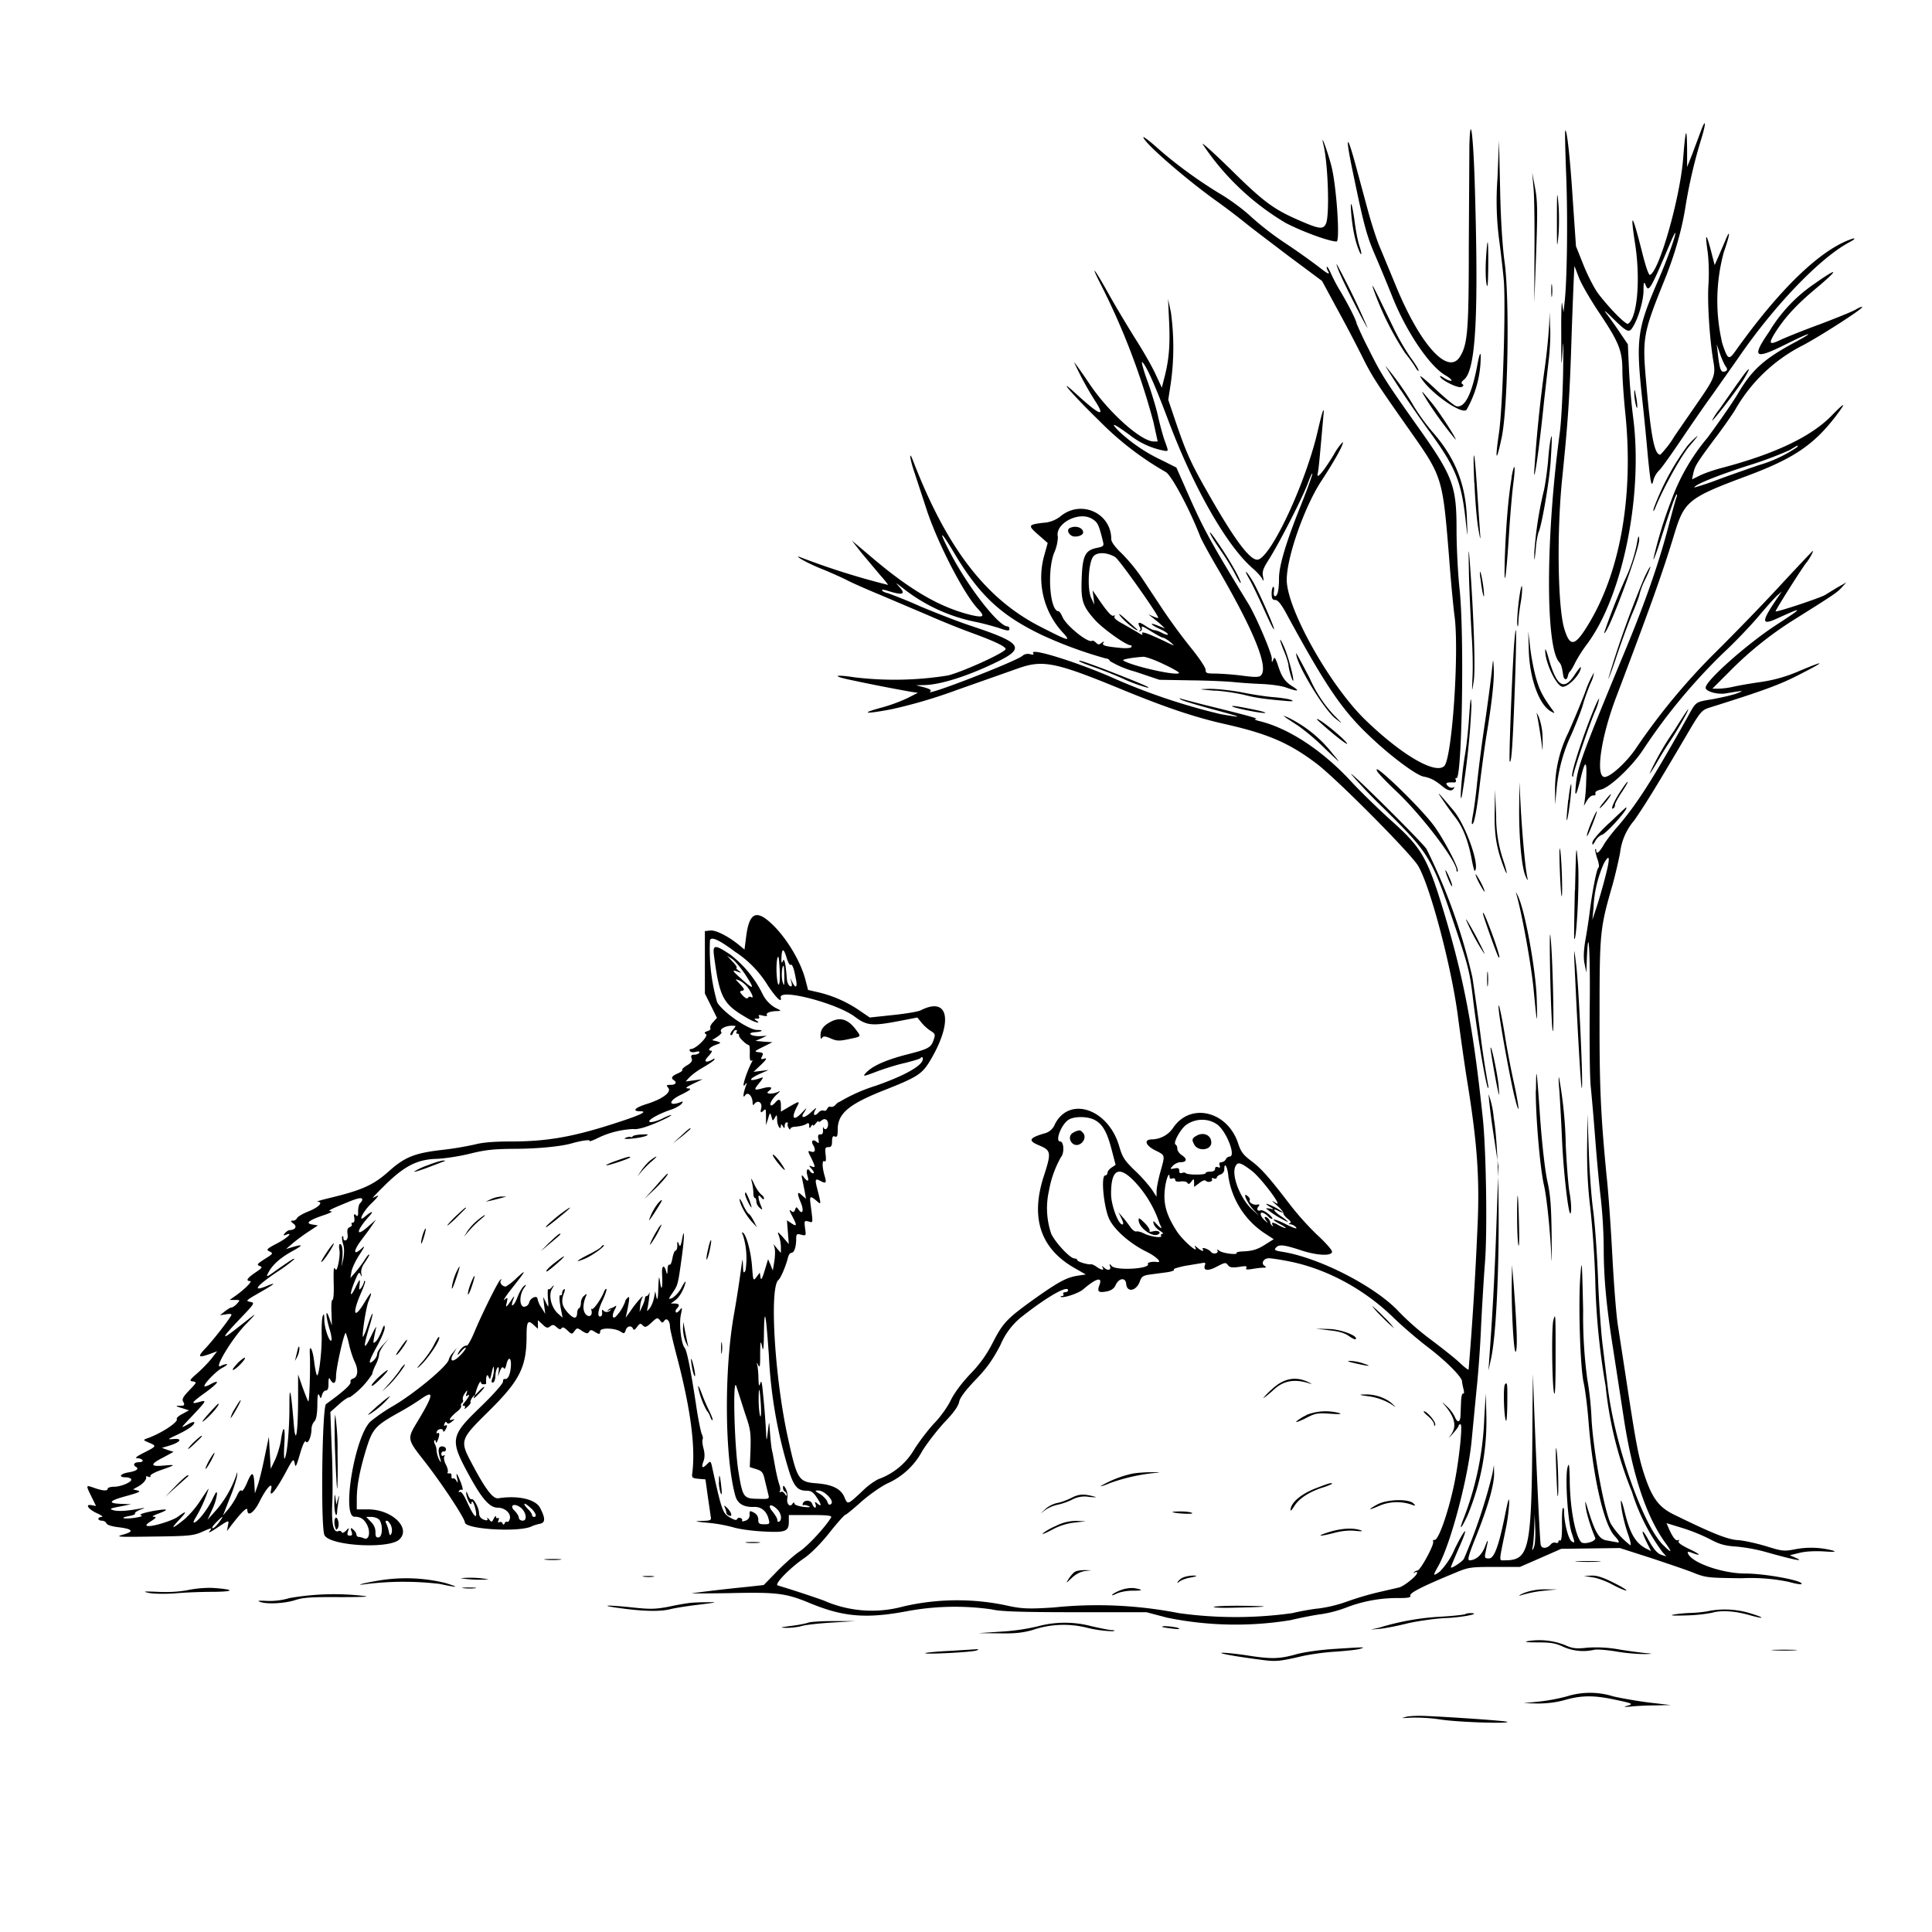 <svg xmlns="http://www.w3.org/2000/svg" id="svg" width="1024" height="1024" version="1.1">
  <path fill-rule="evenodd" d="M901.4 69.7 897 81.5l-2.8 7v-9.4q-.2-19.2-2.1 5c-1.7 21.2-12.8 60-17.6 61.6-.7.2-2.4-4.9-4.4-13q-7.5-29.7-3.5-3.7c3 19 1.2 39.6-3.7 42.6-1.1.7-10-8.3-15.9-16.1-2-2.7-5.5-9.5-7.7-15l-4-10-1.7-24.7c-1.4-22-3.1-37.5-4-36.6-.2.2 0 10.7.5 23.3.9 23 .5 54.2-.7 66.5l-.7 6.5-.7-4.5c-.3-2.5-.6 4.7-.5 16 0 18 0 19 .7 9q.6-11.6.3 10.5c-.2 12.1-1 27-1.8 33-7.4 54.6-7.6 112.5-.5 121.2 1.3 1.5 1.6 2.6 2.3 7 .3 2.8 2 3.1 2.5.6q.4-1.7 1-2.3c.5-.3 1.8-2.5 3-5a76 76 0 0 1 6.3-9.8C860 316 870.8 263 865.7 222a354 354 0 0 1-2.3-26l-.6-13.5-4.4-6.5c-2.4-3.6-5.6-8-7.1-10-1.6-2-.3-1.1 3.1 2.3 7.7 7.6 9 8.3 10.8 5.4 3-4.5 5.8-14 5.9-19.5 0-4.4.2-5.2 1-3.4 1.7 4.5 2.4 3.4 13.3-22.3 1.4-3.3 2.5-5.5 2.6-5 0 2-4.6 14.7-9.3 25.5-11 25.5-11.7 30.6-8.3 62.5 1 8.8 2.3 22.4 3 30.3 1.5 15.1 2 17 3 12.5a12 12 0 0 1 2.8-4.8c1.2-1 6.5-8.5 11.9-16.5s12.7-18.6 16.3-23.5l13.8-19.6c19-27.8 43.5-53.3 59-61.5 3.6-1.9 3.6-2.7 0-1.3-16.3 6.2-37.4 26.7-60.2 58.7-3.7 5.2-4.2 5-7.1-3.6a98 98 0 0 1 .8-48.7c3.2-9 3.7-13.2.7-5.9l-3.6 8.4-2 4.5-2-7.8q-3.9-14.6-1.7.9c.6 4.6.8 11.9.4 17.5-.6 9.4.6 28.4 2.6 40.3 1.3 7.3.6 9.1-7.5 20.8l-12.9 18.7A54 54 0 0 1 880 241c-3.1 0-5-9.6-7.5-38.5-2.1-23.3-1.6-26 9.5-53.5q8.4-20.7 11.4-39.8a260 260 0 0 1 8.3-35.5c2.7-8.7 2.5-11.6-.3-4M778.8 78l-.3 52.5c0 44.1-.6 51.9-4.6 58.4-6.3 10.5-21.3-6.1-34.3-38l-8-19.3c-1.5-3.3-4.3-11.8-6.3-19l-6.7-24.8c-4.9-18.1-5.7-16.3-1.5 3.7 5.7 27.5 7.2 33.3 11.8 43.9 2.6 6 6.7 15.9 9 21.7 7.4 18.6 19.6 36.7 28 41.7 2.4 1.4 4 2.8 3.3 3-.6.2-2.3-.5-3.9-1.5q-2.4-1.6-2-.6c1.4 2.3 9.9 6.3 11.4 5.4q1.6-.8.4-1.5-1.2-.8.9-2.4c6.3-5.3 7.8-34.3 5.6-105.7-.9-26.3-2.4-35.8-2.8-17.5M606 72.7c0 2.6 21.5 21.4 38 33.3a367 367 0 0 1 16.5 12.5c2.8 2.3 13 10 22.6 17.3l17.6 13.1 8 14.8A783 783 0 0 1 722 189c5.2 10.5 7.3 13.7 25.1 39 17.4 24.7 17.5 25 20.9 66.8 1 13.6 2.4 28 3 32.2 2.4 19.6-1.4 74.8-5.5 79-4.7 4.6-22.5-5.8-41.6-24.2-19-18.3-41.9-59.1-41.9-74.5 0-11.9 9.2-38.2 18.1-52 7.5-11.4 12.3-20.2 11.6-21a30 30 0 0 0-4.6 6.4c-5.5 9.1-9.5 13.9-8.7 10.3.4-1.4 1-7.9 1.6-14.5l1.4-15.8q1-9.3-2.9 7.4c-6 26.6-23.9 65.5-31.4 68.4-3.9 1.5-12.3-9.5-27.2-35.8-9.1-16-11.3-21-17.4-39l-3.3-9.8 1.4-9.2a136 136 0 0 0 0-37.2l-1.5-7 .6 13c.5 12.5-.2 20-2.9 30l-1 4-3.3-7.1c-1.8-4-6.4-12-10.2-18s-10.3-16.8-14.4-24.1c-7.5-13.5-10.4-17.3-5-6.6a373 373 0 0 1 28.4 73.8l2.3 10.5h-2c-6.8 0-24-15.4-34.2-30.6-4.2-6.3-7.9-11.4-8.1-11.4a169 169 0 0 0 11.4 20.9q8.3 13-10.6-4.4c-10.9-10-1.5.9 12.5 14.5a162 162 0 0 0 35.3 27.2c3 1.7 12.5 19.4 18.1 33.8.7 2 5.1 10 9.8 18 19 32.7 26.7 51.9 22.5 56-.9 1-3.3 1-10 .1a154 154 0 0 0-14.1-1.1c-4.6 0-5.2-.2-5.2-2 0-1.2-3.5-6.4-7.9-11.8a315 315 0 0 1-14.5-19.7L605 306a93 93 0 0 0-10.5-12.7c-3.5-3.3-5.5-6.1-5.5-7.5 0-14-16.2-21.2-27.1-12a16 16 0 0 1-9.1 3.3c-8 1-8.1 1.4-2.4 6.4l4.9 4.3-1.8 6.5a43 43 0 0 0 9.3 40.4c5.3 5.7 4.3 5.5-11.7-2.7-28.8-14.8-49.4-41.7-67.2-87.9-2.4-6.2-1.6-.4 1 7l6 18.3c5.6 17.5 19.8 45.3 27.4 53.3 3.9 4.1 3.1 4.8-3.5 3.3-16.4-4-32-13-52.3-30.2l-11-9.3 5 6.4 9.9 11.8c2.6 2.9 4.5 5.3 4.2 5.3a398 398 0 0 1-47.3-15c-1.7 0 6.3 4.3 13.4 7 4 1.7 10 4.3 13 5.9 3.2 1.6 11 5 17.3 7.6l24.7 10.5a431 431 0 0 0 23.5 9.5Q533 342 533 344c0 1.7-22 11.8-30.5 14a178 178 0 0 1-49.5 1c-10.4-1.6-12.3-.8-3 1.2a940 940 0 0 0 32.5 6.4l4 .6-5.5 2.8a86 86 0 0 1-14 5.1c-11.4 3.1-8.6 3.5 5.6.8a265 265 0 0 0 34.3-10.1l32.3-11.4c13.6-4.9 20-3.6 56.8 11.6 22 9 37.1 14.1 52.5 17.6 23.2 5.2 34.5 10 49 20.9 10.5 7.8 50.4 48 54.2 54.5 6.6 11.4 18 55 21.2 81 1.2 9 3.2 23.3 4.5 31.5 5.7 34.8 7 53.7 5.6 81.1a1903 1903 0 0 1-4.6 73.3c-.2.3-2.3-1.3-4.7-3.6-2.3-2.2-9-7.5-14.7-11.8a143 143 0 0 1-17.4-15.1c-12.3-13.4-42.5-29-62.4-32-3.4-.5-4-1-3-2 1.5-2 4.2-1.7 12.8 1.1 8.8 3 17 3.4 17 .9 0-.9-3.6-5-8-9a154 154 0 0 1-14.1-15.7c-11-14.4-15.3-19.3-20.6-23.3-4.3-3.2-5.6-4.9-7-9.2-5.6-17.4-25.5-22.1-34.6-8.3a14 14 0 0 1-11.3 6c-4.2.1-3.3 3.1 1.5 5.6 5.9 3 5.7 2.3 3.1 11.7-1.1 4-2 8.6-2 10.2v2.9l-2.6-4a81 81 0 0 0-8.9-9.9c-5.6-5.4-6.6-7-8.4-13.2-5.9-19.6-26.4-26.4-34-11.3a8 8 0 0 1-5.8 4.9c-8 2.4-8.5 3.8-2.5 6.3 6.3 2.6 6.5 3.8 2.5 16.1q-11 33.6 16.6 49.1l5.6 3.2-4 .6c-6 .9-10 3-22.5 11.8-15.2 10.9-17.2 12.9-22.7 23.5a65 65 0 0 1-11.8 16.6c-4.5 4.7-8.5 10-10.5 14-1.7 3.6-5.6 9-8.5 12s-7.8 9.3-10.8 14a36 36 0 0 1-19.2 16 36 36 0 0 0-8 5.9c-8.3 7.8-8.2 7.8-9.9 3.7-1.9-4.5-6.3-6.7-14.6-7.4-9.8-.7-10.5-1.8-15.4-24.2-7-31.6-9.9-79.7-5-83.6 1.2-1 4-7.5 5.1-12.1q.6-2.1 1.8-2.3c1.4 0 2.5-3 2.5-7.4 0-2.5.3-2.8 2.6-2.2 2.6.7 2.7.6 2.1-3.4-.5-4-.4-4.1 1.8-3.6 2.6.7 2.5 1.6 1-10-.4-3.6.1-3.7 3.8-.5 2 1.7 2 1.5-.4-7.8-1-4.2-.7-4.6 2.1-3.1 2.9 1.5 3.2 1 2-3-1.3-4.6-1.3-8.3 0-7.5q1.1.7.6-3.4c-.4-3.6-.2-4.1 1.5-4.1 1.5 0 1.9-.7 1.9-3.1q0-3.4 1.5-2.5c1.2.4 1.5-.3 1.5-3.7 0-8.4 5.7-13.3 23.7-20.5 19.5-7.7 21.2-8.9 26.2-17.6 11.4-20 8.5-32.5-5.9-25.1-1.4.7-8 1.8-14.8 2.5l-12.2 1.3-5.3-3.6A65 65 0 0 0 434 526l-5.7-1.3-1.6-6.1c-2.5-9-9-20-16-27.3-9.6-9.8-13.6-8.3-15.3 5.7l-.8 6.3-3-2.5c-5.5-4.5-12.3-8-15.2-7.6l-2.8.3v33.1l3.2 6.4 3.2 6.5-2 2.2c-1.2 1.2-1.8 2.6-1.5 3.2q.4 1-1.5 1.6-2.5.8-.8 1.6c1.5 1-5.3 7.9-8 7.9q-1 .1-.6 1c.4.7 1.8.9 3.2.5q2.4-.6 1.8.5c-.3.5-1.5 1-2.6 1q-2.3-.1-1.4 2 .8 1.8-2.4 3.6c-1.6 1-2.8 2-2.6 2.5.3.4-.9 1.2-2.5 1.9q-4.5 1.9-2 3.5c1.9 1.2 1 2.5-1.6 2.5-2.3 0-2.5.2-1.3 1.6 1.8 2.2-2.8 5.8-11.3 8.5-6.5 2-8.1 3.9-3.5 3.9q6 0-10.8 5.5c-24.2 8-38.2 10.5-57.7 10.5q-13.2 0-18.8 1.5a169 169 0 0 1-18 3c-14.5 1.7-19.6 3.8-28 11.3-8.3 7.4-14.4 10.1-32 14.3-4.1 1-6.7 1.8-5.8 1.8 3.3.2.7 3-4.9 5.2-3 1.2-5.7 2.8-6 3.6q-.7 1.2-2.2 1.3-2-.2.4 1.6c2 1.5.9 3.3-2.1 3.4-.6 0-1.7.7-2.4 1.5q-1.6 1.8.4 1c4.2-1.7 1 1.6-4.6 4.5-5.7 3-6 3.4-4 4.3 2 1 1.9 1.2-2.6 4-4 2.6-4.4 3-2.7 3.7 1.7.6 1.4 1-2.3 3.5q-6.5 4.4-2.7 4.5c1.5 0-3.6 5-8.5 8.3l-2.4 1.7h2.8c2.8 0 2.9 0 1.1 2-1 1.1-2.3 2-3 2-.5 0-2.1 1-3.5 2.1l-2.5 2 3.3-.5q3.5-.6 2.6.7c-1.9 3.2-9.3 12.7-13.3 17-4.7 4.9-4.3 5.6 2.1 3.3l3.8-1.4-3 3.9a74 74 0 0 1-7.6 7.8c-4.1 3.6-4.3 4-2.2 4.3s2 .6-2 4.7c-3.4 3.6-4 4.7-3.1 6.2.8 1.6.6 2-1.8 2q-4-.2 1 1.2l3.8 1.2-3.5 1.9c-2 1-3.3 2.2-3 2.7 1 1.6-8.6 7.9-16.1 10.4-1.8.7-1.6.9 1.3 2.1 4.2 1.8 4.2 1.9-2.5 5.3q-6 3-3.6 3c3.1.1 4 2.1.9 2.1-2.6 0-3.5 1.4-1.6 2.5 1.8 1 .2 2.2-4 2.9-4.4.7-5.5 2.6-1.6 2.6 1.4 0 2.7.4 3 1 .9 1.3-5.2 4-9 4-1.9 0-3.4.5-3.4 1 0 1.4-2.7 1.2-7.2-.4s-4.5-1.6-1.4 4.7l2.4 4.9-2.3-.4c-3.8-.8-1.8 2.2 2.9 4.3 2.3 1 3.3 1.9 2.4 1.9q-1.6.1-1.8 1 .2.9 1.9 1c1 0 2.1.6 2.4 1.4s2.8 1.6 5.9 2q12 1.4 3.2 3.9c-4.6 1.3-3.7 1.4 15.8 1.1 18.4-.2 21.2-.5 25.4-2.3 5.6-2.5 6-2.6 4.3-.4-.8 1 .6.3 3.1-1.3 7.5-5 7.4-5 6.7-1.8l-.5 2.9 2.1-2.8q8.5-11 8.7-8.5c0 4 3.5 1.6 6.4-4.2 3.6-7.3 7.3-11.3 6.2-6.5-1.2 5 2.4.7 7.5-8.7 4.1-7.7 4.4-8 5-5.2.4 2.5.8 1.8 2.8-5q2.3-7.8 3.2-6.5c1 1.6 2.9-2.8 2.9-6.7 0-1.4.7-3.2 1.5-4q1.5-1.4 1.6-8.7 0-7.4 1-5.2c.8 2 .8 2 1.5-.2.3-1.3 1.3-2.3 2-2.3q1.5 0 1.4-3.7 0-4.4 1-2c1.7 2.8 3 2 3-2 .1-4.8 4.5-24 5.2-22.8a46 46 0 0 1 1.8 6.5c.7 3 2 7 3 9 2 4.2 1.5 8-1 8.7q-1.6.5-1.3 1.8.5 2-13 11.7c-2.1 1.6-2.9 65.7-.8 69.5 3 5.7 34.1 7.4 39.6 2.3 6.5-6-3.8-16-16.5-16h-6v-5.3c0-7.2 1.5-15.2 5.1-27 3.4-10.7 4.7-12.1 18.4-19.7a142 142 0 0 0 10.8-6.7c7-4.9 6.3-1.7-2.7 13.1-4.8 8-4.7 8.7 3.5 19.1 9.2 11.6 22 30.9 22.2 33.4.2 3.7 29.3 5.4 35.6 2 .9-.4 2.8-1 4.3-1.3 2.8-.6 2.8-3-.1-8.5-2.5-4.5-11.6-6.6-22-5-2.9.5-6.8-4.6-14-18.2-6.6-12.4-6.5-12.8 8.7-27.8 16.7-16.5 20.2-23.5 20.2-40.3 0-7.2.7-8.4 3.6-5.7l2.4 2.2v-4.6l2.5 2.3c2 2 2.7 2 4 1s1.9-1 3.4.4q1.9 1.8 2.6.6t3.1 1.1c2.3 2.2 2.5 2.2 3.8.4s1.5-1.8 4.1 0c2.3 1.4 2.9 1.5 3.6.4s1.2-1.2 2.9-.1c2.5 1.6 3 1.5 3-.2 0-2 7.6-1.8 10.7.1 1.9 1.3 2.2 1.2 2.8-.6.7-2.3 3-2.8 3.9-.9q.5 1.5 2.2-1c1.4-1.8 1.8-2 3-.7 1.2 1.2 1.9 1 4.6-1.5 2.9-2.7 3.2-2.8 4.5-1.2 1.1 1.5 1.4 1.5 2.3.2 1.2-1.8 3 .1 3 3.3 0 1 1.8 8.7 4 17 7 27 9.6 46.8 7.8 60.7-.3 2.2.1 2.5 3.4 2.8l3.6.3 1.2 8.7 1.6 11c.4 2 0 2.2-4.8 2.3-4.3.2-3.7.3 3.2 1a79 79 0 0 1 13.5 2.4c2.8.9 9.8 1.9 15.7 2.2 12.2.7 13.8 0 13.8-5.3V803h11.6c9 0 11.4.3 10.8 1.3-3 5-12.2 15-16.7 18-3 2-8.5 7-12.2 10.8l-6.8 7-8.1.9a923 923 0 0 0-29.6 3.4c-2.5.2 6.1.2 19.1 0 26.2-.6 30.4 0 43.8 5.6 17.2 7 29.3 8 50.6 4a138 138 0 0 1 45-1c4.6 1.1 14.7 1.5 44 1.5h38l11 2.9a181 181 0 0 0 65.5 1.3c5.8-1.4 13.2-2.8 16.5-3.2a66 66 0 0 0 13.3-3.6 75 75 0 0 1 27.4-4.9c5.2 0 6.6-.3 6.2-1.3-.5-1.4 6.6-5 23.6-12 7.1-3 8.2-3.2 21-3.2h13.5l11-4.8 10.9-4.8 15.5-.2 15.6-.2 16.5 5.3c9 3 19.4 6.5 23 8 6.1 2.4 7.6 2.5 25 2.7a99 99 0 0 1 24.9 1.9c3.5 1 6.5 1.5 6.8 1.2 1.7-1.7-19.1-5.6-29.8-5.6-12 0-28.4-5.7-30.3-10.6q-.8-1.5 2-.4c5.5 2.1 4.6.8-1.4-2q-6.2-3-5.6-4.1t-.3-.6q-1.8.9-5-6.4l-1.1-2.6 8.8 2.7a98 98 0 0 1 14.6 6c4.7 2.5 7.5 3.3 13.4 3.7a91 91 0 0 1 15.5 2.8c14.8 4.2 21.7 5.6 16 3.1l-3-1.3 5.4-1.3c3.3-.8 8.4-1 13-.7q7.3.5 4.7-.4a45 45 0 0 0-20-.8c-6.2 1.2-7 1.1-15.7-1.6-5-1.5-11.7-3-14.8-3.2-5.5-.3-13.5-3.5-34.1-13.6-8.2-4-11.8-9.2-16-22.4-2.9-9.3-4.2-16.4-9.5-51.3l-4-26c-.9-5.2-2.2-21.9-3-37s-2.1-34-3-42c-3.2-33-3.9-47.8-3.8-86.5 0-43.5.3-45.6 6.7-67.9 1.4-4.9 3.3-12.9 4.2-17.8a32 32 0 0 1 7.5-17c5.6-8 12.1-18.6 27.8-45.3 7-12 7.9-13 11.6-14.3 28.7-9 37.5-12.2 47.8-17.5q21.6-11 .6-2.2a79 79 0 0 1-20.9 6c-5.8.8-12.3 2-14.5 2.5a40 40 0 0 1-7.5 1h-3.5l9-9a188 188 0 0 1 35-28c20.4-12.8 22.2-14 24.6-16.7l2.4-2.6-5 2.8-6.2 3.8c-2 1.4-26.3 9.5-26.3 8.7s14.4-23.6 16.5-26c1.4-1.7 3.8-6 3.2-6-.1 0-8.1 8.4-17.7 18.8s-24.7 25.9-33.6 34.7a340 340 0 0 0-41.9 50.4c-5.2 8-14.5 16.4-17.4 15.9-4.6-.9-1.5-21.7 6.6-42.8 17.5-46.2 24.3-65 30.8-86.5 5.2-17 7.6-18.8 39-30.5 24-9 34.7-16.2 46.3-31.3q8.9-11.7-2-.5C960 231.4 941 240.5 912.6 248c-4.3 1.1-9.6 3-11.8 4.1l-4 2 .7-3.3c.9-3.9 1.8-5.4 11-17.8 4-5.2 8.9-12.2 11-15.5a86 86 0 0 1 36.5-34.7c11-6 31-19 31-20 0-.4-1.5.1-3.3 1.2s-10.5 4.6-19.2 7.9c-8.8 3.2-18.1 7-20.7 8.2-6.2 3-6.7 2.2-2.6-4.3 5.2-8 11.1-14.4 21.4-23 12.4-10.4 12-11.5-.9-2.4a81 81 0 0 0-24 25.4c-9.5 13.8-7.8 15 8.8 6.7 13.2-6.6 16.4-7.3 4.7-1-16.3 8.8-22.6 14.4-30.3 27.5-2.8 4.7-10 15-15.9 23a109 109 0 0 0-19.2 33.3 226 226 0 0 0-9.5 31.1c.2.6 2-4.3 4.1-11q7.5-23.5 8.3-23.4.4.2-.2 1.8c-.4 1-2.4 8.3-4.5 16.4-5 18.8-12 39-22.5 64.3-22.8 55-25.2 61.6-26.2 70.8q-1.2 11.6 2.2-1.6 4-17.2 3.2.3a83 83 0 0 1-1.1 12.5q-.5 1.5 1.1-1.5 2-3.3 3.7-3.4 1.6.1 1.2-1.1t2.8-2c4.5-.8 16.3-11.9 22.2-20.7a305 305 0 0 1 43.4-52.3c5.9-5.5 14-14 18.2-19s8.6-9.9 9.9-11l2.3-2-1.7 2.5c-9.3 13.5-9.4 15.7-1 11.9 14.5-6.6 14.4-6.2-.2 3.3-15.4 10-37.5 29.6-37.5 33.3 0 2 6.5 3.8 10.8 3 9.6-1.6 10-1.6 5.8 0-2 .8-7.7 2.1-12.4 3-10 1.7-9 1-14 10-18.6 33.2-26.8 46-37 57.8-3 3.4-6.4 7.9-7.5 10q-3.5 5.7-3.7 2.5 0-1-.5-.7c-.2.3.3 2.4 1 4.8 1 2.6 1.2 4.7.7 5-1 .6-3.5 14-4.7 24.1-.4 3-1.3 9.2-2.1 13.6-1 5.9-1.2 9.6-.6 13l1 4.9.2-6c.8-21.4 1.9-6.5 1.6 22.7-.2 19 0 38.7.5 43.5s1.6 17.3 2.4 27.8 2.1 24.9 3 32A269 269 0 0 1 850 661c0 16.3 1.4 31.3 5 54l5.5 35.7q6.9 45.8 22 66.8 6 8.3-.8 1.6c-11-10.6-26.2-54.1-29.7-85.1l-2.5-20.5c-.8-6-2-22-2.5-35.5s-1.7-29.9-2.6-36.5-2-20.8-2.3-31.5l-.7-19.5-.2 17.2c-.1 12 .4 22 1.7 32.5a543 543 0 0 1 2.6 37.2 374 374 0 0 0 5.5 57.1 203 203 0 0 0 14 56.3 106 106 0 0 0 16.2 31.9l2 2.2-2-.6c-2.7-.7-4.5-2.7-8.2-9.4-3.3-5.7-3.1-3.1.2 3.4l1.9 3.8-2.8-1.4c-5.5-3-8.4-7.9-11.2-19.4-1-4.3-2-6.8-2-5.6-.1 3.2 1.8 12 4 18 1 3 1.5 5.3 1 5.3a43 43 0 0 1-10.4-11.5c-3.5-7-9.5-40-10.2-56.5a161 161 0 0 0-2.2-20 250 250 0 0 1-2.2-36.5c-.6-26.9-.7-28.2-1.5-18-1.1 14.4-.1 48.2 1.8 56.5.8 3.6 2 13 2.6 21 2.3 28.7 8 53.8 13.7 60q3.6 4 1.6 3.5l-5.5-1c-4.2-.6-6.2-3.9-10-16-1.7-5.6-1.8-5.7-1.3-1.6.5 3.7 2.5 10.2 5 16.2.7 1.8-6 3.8-7.5 2.2-3.2-3.6-6-18.8-6-33.6-.2-7.3-.4-8.6-1.1-6.2-1.5 4.7 0 29 2.2 35.2 1.7 5.2 1.7 5.3 0 4.3-1.8-1-4.1-10-4.1-16q0-2-.6-1.7c-.4.3-.6 4.5-.5 9.2 0 5.4-.3 8.4-1 8q-.8-.3-.9.5-.1 1.1-1.4.7c-.8-.3-2 0-2.6.8-2 2.4-5 2.5-5.4.2-.6-2.7-3.6-71.5-4-88.2 0-6.6-.3 5.5-.4 27-.4 64.4-1.5 69.5-14.8 69.5-3 0-3 1.4.5-15.8a94 94 0 0 0 2-14.5c0-3.4-.4-2.4-1.9 4.8-3.5 17.7-6 24.5-8.8 24.5-2.2 0-2.4-.3-1.9-2.9l1.2-5.7q.3-2.2-1.3 2c-1.7 4.7-4.8 7.5-8.3 7.6-1.3 0-.6-2.6 3.8-13.5 6.1-15.4 9.4-27 9.2-33l-.1-4-.8 4.7a284 284 0 0 1-15.1 45c-.9 1.6-6.9 5.5-6.9 4.5 0-.3 1.8-4.6 4-9.7 5.6-12.4 4.3-12.6-1.9-.2a39 39 0 0 1-8 12.2c-3.7 2.6-3.8 2.4-.7-3.1 6.6-12 15.7-46.5 17.6-66.4l2.6-27c.9-8.2 2-23.3 2.4-33.5.5-10.2 1.4-25 2-33 1.4-16 .7-59.5-1-76.5-5.2-49.8-10.3-76-21.6-113-8-26.1-11.3-31.5-26.7-45.3-6.7-6-16.8-15.8-22.3-21.8-15-16-32.8-27.7-48.3-31.3q-3.1-.9-1.6-1c1.9-.2-2.7-1.5-27.5-7.6l-11.5-3q-2.5-1-.4.4c1 .6 8.4 2.8 16.5 5 16.4 4.4 17.2 4.8 4.3 2.6a328 328 0 0 1-58.6-19.9c-19.1-8.2-42.5-15.4-40.7-12.4q.8 1.2-1.7.5-2.3-.5-4 .9c-3 2.8-51.6 21.7-49 19q1.7-1-3.1-2.3l-4.3-1.1 4.5-.1c9-.2 24.2-5.2 39.5-12.8 14-7 11.7-9.8-15.5-18.8-6.3-2.1-18.1-6.7-26.2-10.1a274 274 0 0 0-17.2-7c-1.5-.3-2.9-1-3.1-1.5s.7-.4 2.2 0c8.7 2.8 10.7 2.3 7-1.8-2.2-2.5-2.2-2.5 1.3.2a91 91 0 0 0 39 18.3c3.6.7 9 2.2 12.3 3.2 4.5 1.6 5.7 1.7 5.7.6q0-1.3-1-1.4c-4.6 0-20.3-20-30-38.3-6.8-12.9-5.9-13.4 1.5-1 13.5 22.8 25 33.5 47 44a224 224 0 0 0 33.6 12.3q1.7.1 2.2 1.4a53 53 0 0 0 13.4 5.6l12.8 4.3 17 .3c9.4.1 19.4.6 22.2.9s9.4.8 14.5 1 11.3 1 13.7 2c5.8 2 7.3 2 3.6-.4-4.4-2.7-6-5-8-11-1.5-4.5-2-5.2-2.6-3.6q-1 2.8-.8-.4c-.1-3.1-8.4-22.5-12.5-29.2-21.7-35.5-24-40-34.2-63.3l-3.9-8.8-8-4a87 87 0 0 1-22.4-15.2q-7.5-7.6 5.6 1.9a42 42 0 0 0 19 8.5c1.6 0 1.7.3-.6-6-1-3-2.6-9-3.5-13.2-1-4.3-3.5-12.5-5.6-18.3s-3.2-10.1-2.6-9.6q3.2 2.7 13.7 30.6c13.4 35.8 31 66.6 44.7 78.6a30 30 0 0 1 5 5.3q1.4 3.1.6-1c-.5-2.4.2-4.3 2.9-8.5 5.6-8.8 17.5-32 20.8-40.5 1.6-4.4 2.7-6.5 2.4-4.9-.4 1.7-3.3 9.7-6.6 17.8-7.3 18.3-10.9 30.3-11 37 0 6.1-.7 9.7-2.1 9.7-.6 0-.8-1.1-.6-2.5s.1-2.5-.3-2.5-.9 1.6-.9 3.5c0 2.8.4 3.5 2 3.5q1.8 0 5.3 6.3c21.4 39.4 30 52.2 45.2 66.4 10.7 10.2 24.2 20.2 28 20.9 3.5.6 6.2 2 9.8 5q4.7 3.9 6.3 1.2.6-1-.5-.4c-.6.4-1.8 0-2.7-.8-1.6-1.7-.9-2 3.4-1.9q1.2 0 .8-1.4-.5-1.2.3-.9c3 1.8 4.3-76.3 1.7-100.2-.9-8.4-1.6-22.4-1.6-31.3 0-23.6-1.8-28.4-21-55.4-16.8-23.7-19-27.2-25.6-40.5a189 189 0 0 1-6.4-13.6c0-1.3-4.2-9.7-8.5-16.9a90 90 0 0 1-5.4-10.3q-1.4-2.9-1.8-2.8c-.3.2 0 1.5.8 2.7.8 1.7-.6.9-5.2-2.7a366 366 0 0 0-18.1-12.8 156 156 0 0 1-18-14c-3.5-3.3-10.7-8.7-16-11.8-11.6-7-23.8-15.9-33.5-24.5-4-3.6-7.3-6-7.3-5.6m31.5 3.8a136 136 0 0 0 44 41.7c9.1 4.7 23.1 9.8 26.9 9.8 2 0-.1-31-3-41-2.2-8.1-5.6-17-4-10.5 2.5 9.9 3.4 37.6 1.4 42-1.5 3.3-3.5 3-14.9-2-13-5.7-18.5-9.8-35.8-26.9-9-8.8-15.6-14.7-14.6-13.1m156.2 18a159 159 0 0 0 .8 32c.9 6.6 2 16.3 2.5 21.5 1.2 13.1-.5 67.6-2.5 81.4-2.2 15-1.5 16.3 1.4 2.6 3.4-15.9 4.3-74.3 1.5-93.6-1-7.4-2-21.7-2.3-37.9l-.6-26zm19 4c.5 3.8.7 19.4.6 34.5l-.1 27.5 1-26.5c.8-22.5.7-27.7-.6-34.5l-1.5-8zm12.5 18c0 15 0 16 .8 8.5.4-4.7.4-12.3 0-17-.7-7.5-.8-6.6-.8 8.5m-108.9-2q1.1 11 3.8 17.8c1.6 4.2 2 2.6.4-2-.7-2-1.9-7.9-2.5-12.8-1.5-10.7-2.6-12.9-1.7-3m71.3 22.8c-.3 5-.2 11 .3 13.2.5 2.9.8.3.9-9.2.1-15.5-.4-17.2-1.2-4m-77.3 8c3.5 8 14.5 29.3 14.5 28.4a388 388 0 0 0-16.3-33.7c-.3 0 .5 2.4 1.8 5.3m126.5 1.7c1.2 3.3 6.3 12.1 11.3 19.5 10 15 11.8 19.5 11.8 30 0 4 .7 14.3 1.6 23 4.3 42.7-2.5 82.5-18.9 110.2-7.7 13-10.4 13.8-13.5 3.5-3.5-11.6-4-51.5-1.1-79.7 3.1-30.4 4-43.3 5-76.2.7-20 1.4-36.3 1.5-36.3zm-14.6 7c0 3 .2 4.3.4 2.8.2-1.6.2-4 0-5.6s-.4-.2-.4 2.8m-94.7-2a157 157 0 0 0 17.3 35.2 79 79 0 0 1 5 6.8q1.8 3.2 2.1 2.4c0-.7-2-3.9-4.4-7.1a121 121 0 0 1-9.1-15.9l-8.2-16.9c-1.9-3.8-3-5.9-2.7-4.5m93.6 20a329 329 0 0 1-2.2 22 730 730 0 0 0-5.8 57.1c.3 3.5 2.9-15 5.3-38.6l2.5-22.1c.6-5 1-12.7.7-17l-.3-7.9zm93.6 22.3c1.3 1.5.6 2.7-1.4 2.7-1.3 0-2-2.2-2.8-9.5l-.6-5 1.8 5.2c1 2.9 2.4 5.8 3 6.6M783.1 193q-4.4 23.8-11.2 22.3c-1.2-.3-6.2-4.5-11.2-9.2s-8.5-7.6-7.9-6.5c4 7.7 22 20.5 24.5 17.6a57 57 0 0 0 7.5-29q-.3-2.4-1.7 4.8m-40.6 13.8c4.6 7 11 16.2 14.2 20.6 15 20.4 18 27.8 20.3 50.1.9 8 .9 8 .5-2.5-.6-18-6-31.8-17.5-45.2a108 108 0 0 1-10.4-14.1 156 156 0 0 0-15.2-21.7c-.2 0 3.4 5.7 8 12.8m178.8-4-9.8 14a31 31 0 0 0-4 6.2c.8 0 14.6-18 17.3-22.8 4.1-7 2.2-5.6-3.5 2.7m-55 5.6c0 1.7.4 4.3.8 6 1 4.2 1.1 0 0-5q-.8-5-.8-1m-109.7 4a202 202 0 0 0 15 20.5c.8 0-8-13.7-12.2-18.9-6.5-8-7-8.4-2.8-1.6m65.2 21.2c-.3 1.5-.9 6.4-1.2 10.8-.4 4.4-1.3 11.2-2.1 15a198 198 0 0 0-5.2 33.5c0 5.1.1 5 .8-2.1a45 45 0 0 1 1.4-8.7c1.6-2.7 5.8-26.8 6.5-38 .8-12.7.8-15.8-.2-10.5m72.6 2.7a134 134 0 0 0-17.8 33.1q-.6 3.4 1.3-1.5c4.7-11.1 14-27.6 18-32 2.4-2.8 4.2-5 3.9-5a43 43 0 0 0-5.4 5.4m58.2.6a71 71 0 0 1-20.5 9.6c-5.2 1.8-15 5.2-21.7 7.7a146 146 0 0 1-12.3 4.1c0-1.4 11.5-6.1 27.5-11.3a206 206 0 0 0 23-8.5c4.8-2.9 4.8-2.9 4-1.6m-171 19c.3 8.5 1.2 19.3 2 24q1.5 8.8 1 3l-1.6-23.5c-1.4-22.2-2.4-24.7-1.5-3.5m19.8-2.8c-1.8 10.6-3 25.5-3.6 42.3-.6 19.4.7 11.7 2.3-14 .6-9.4 1.6-20.7 2.2-25.3 1.3-9.8.6-12-1-3M578.8 275c3 1.8 3.6 3 5.8 12 .6 2.4.3 2.7-3.7 3.5-5.8 1.3-7.2 4.3-7.6 16.6-.4 11.2.5 14.1 6.9 21.3 4 4.6 16.6 13.6 19 13.6q.9 0 .4 1c-.3.5-3 .7-5.8.4-8.2-.8-9.9-1.3-9-2.7q.8-1.3-.9 0c-1.3 1.1-1.9 1.1-3-.1q-1.5-1.3-2-1c-1.8 1.7-14-8.1-15.8-12.7-.7-1.6-1.6-2.9-2-2.9-4.6 0-6.2-20.7-2.5-30.7a23 23 0 0 0 2.1-8.7c-1.8-7 11.1-13.9 18.1-9.6m-11.5 4.7c-1.9.7-1.4 3.1.8 4.3 2 1 6-.1 6-1.8 0-2.4-3.7-3.8-6.7-2.5M642 284c.7 1.4 3.2 5.2 5.5 8.5s5.4 8.4 6.9 11.3c1.4 2.8 2.9 5.2 3.1 5.2 1 0-4.7-10.4-9.8-18-5.4-8.2-7.7-11-5.7-7m225.4 5.1a86 86 0 0 1-4.7 15 330 330 0 0 0-12.5 31.4c1.7 1.7 19-44.9 18.6-49.7-.2-2.6-.5-1.9-1.4 3.3m-88.8 16.4c.3 10.4 1 24.4 1.4 31 .5 6.6.7 16.3.5 21.5-.4 9.3-.4 9.4.6 3 1-6.3 0-35.2-2.1-63.5-.7-8.7-.7-7-.4 8m-187.3-10c2 1.3 21 28 22.6 31.8.2.5-1.2.1-3-.7q-3-1.4-1.5-.4l5 4 3.1 2.9-3.8-1.5c-5-2-4-.5 1.3 1.9 2.2 1 4 2.2 4 2.7s-1.3.2-3-.7-3.5-1.5-4.2-1.5-3-1.1-5-2.5q-5-3.3-2.5 1.2.5 1.1-.3 1.6t.2.3q1.2-.4 1-1.5c-.3-1.6.2-1.4 5.5 1.9 2.6 1.6 5.2 3 5.7 3s2.5 1.1 4.1 2.5c2.6 2.2 2.2 2-4-1-9-4.2-12-5.2-11-3.4.5.7-.7.3-2.6-1l-8.2-4.7c-2.9-1.5-4.5-3-4-3.6q.5-1-.4-.5c-1 .7-3.5-2-8.6-9.6l-2.6-3.8.5 3.8.4 3.8-1.6-3.5c-2.3-4.9-1.5-19.2 1.2-22.2 2.2-2.4 7.5-2 11.7.6m280.4 10.4a524 524 0 0 0-19.3 54c.2.1 2.3-5.4 4.6-12.5 2.4-7 6-17 8.1-22 2.2-5 3.9-9.8 3.9-10.5a40 40 0 0 1 3-7.7c1.7-3.5 2.9-6.5 2.7-6.7s-1.5 2.2-3 5.4m-87 .7c.8 7.9 2.4 13.4 1.7 6.4-.3-3.2-1-7-1.4-8.5q-1-3.5-.4 2.1m-122.2.8c1.3 2.3 4.5 9 7.1 14.7 2.6 5.8 5 11 5.6 11.4 1.6 1.7-8.1-20.4-11.2-25.5-3.7-6-5-6.6-1.5-.6M805 318.6c-.7 5.5-1 11.1-.8 12.5q.4 2.4.6-1.5c0-2.2.6-6.7 1.2-10.2s.9-7.2.7-8.5-1 2.1-1.7 7.7m-211.3 7.8c2 2.7 8 7.6 9 7.6q.4 0 .1-.3l-5.9-5.3q-5.1-4.6-3.2-2m208.8 15.3c-1 14.3-2.9 61.4-2.3 62 .9.8 1.6-8.8 2.7-39.6 1-28.1.9-38.8-.4-22.4m7.8 3.3c.5 15 5.6 28.8 11.8 32.1 2.2 1.2 2.2 1.2.5-1.2-5.1-7-6.7-10.2-8.6-17-1.1-4-2.5-11.2-3-15.9l-1-8.5zm-129.8 0a41 41 0 0 1 2.4 7.2c0 1.9 2 9 2.5 8.6.6-.6-2.5-12.5-4.5-17.2-2.9-6.8-3.3-5.6-.4 1.4m138.5-.4c-.2 6.3 6 19.4 9.3 19.4 3.2 0 9.6-6.9 9.6-10.3 0-.6-1.3 1-3 3.5-6 9.5-10 6.8-14.5-9.7-.8-2.7-1.4-4-1.4-3m-132 1.7c-.4 5 14.6 29.9 21 34.8 4 3.1 3.9 3-1.2-2.2a69 69 0 0 1-12.7-19.5c-4-7.6-7.1-13.5-7.2-13.1m-70.2 5.8c4.5 2.1 8.2 4.2 8.2 4.6 0 2-24.5-3.4-29.5-6.5-1-.6 4.7-1.6 10.6-2 1.4 0 6.2 1.7 10.7 3.9m173.9 4.5c-.5 4.4-2.1 16.8-3.7 27.5a845 845 0 0 0-4 30.9c-.6 6.3-1.6 13.6-2.1 16.3s-.9 5.2-.6 5.5c1 1 2.6-7.3 4.2-21.7 1-8 2.5-19.4 3.5-25.5 2.8-16.9 4.2-29.4 3.8-35.5-.3-5.4-.3-5.4-1.1 2.5m-218.5-6c.4.4 3.9 1.8 7.7 3.1s11 4.1 15.8 6.3a80 80 0 0 0 12.3 4.5c3.4.6-3.7-2.4-22.5-9.7-10.6-4-14.3-5.2-13.3-4.2M840 367.3a514 514 0 0 1-8.7 20.9 68 68 0 0 0-7.1 30.8v7.5l.8-8a86 86 0 0 1 8-29.5c2-4.7 4.8-11.5 5.9-15.2 1-3.7 3-9 4.2-11.8a16 16 0 0 0 1.7-5.5 60 60 0 0 0-4.8 10.8M644 366a112 112 0 0 1 15.5 2.3c5.7 1.5 10.4 2.2 22 3.2q5.3.5 2.9-.5c-1.2-.5-5.5-1.2-9.5-1.5s-11.7-1.5-17-2.6c-5.4-1-12.8-1.8-16.6-1.8-6.6.2-6.5.2 2.7 1m134.7 13.4c-.4 6.6-1.4 16-2.3 21-1.7 10.2-3 27.8-1.5 21a399 399 0 0 0 5-47.5c-.3-5.5-.5-4.6-1.2 5.5m66.6-4.8c-5.8 13.7-12.7 34.8-12 36.6q.5 1 .6-.4c.1-2 8-25.6 11.5-33.8a29 29 0 0 0 2.2-6.8c-.2-.2-1.2 1.8-2.3 4.4m-192.2-.3c.8.8 14.6 3.6 17.2 3.5 1.2 0-.5-.7-3.8-1.4q-14.2-3-13.4-2.1m234.2 12.9a149 149 0 0 0-13 22.7c.3 0 2-2.6 3.8-5.7 1.8-3.2 5-8.4 7.1-11.5 4-6 10.2-16.8 9.5-16.8-.2 0-3.5 5-7.4 11.3m-72.8-9c.6 2.4 2.4 13.4 2.9 18.2.2 2.2.3.2.2-4.5a34 34 0 0 0-2-12q-1.5-3.1-1.1-1.7m-133.1 2 7 4.6a122 122 0 0 1 14 12c8.5 8.1 8.7 8.3 3.7 2.3a67 67 0 0 0-23.6-19q-3.5-1.5-1.1 0m16.6 1c0 .3 3.6 3.5 8 7.2s8 6.3 8 5.8-2.4-2.9-5.2-5.3c-5.4-4.7-10.8-8.5-10.8-7.7m31.8 27.4c.6 1.2 5.3 6.1 10.5 11 13.4 12.7 31.7 36.8 31.7 41.7q0 1 .6.5c1-1.1-7.4-17.2-12.7-24.3-7.6-10.2-33.2-34.7-30-28.9m-13.7 1.8A278 278 0 0 0 734 429c23.9 23.8 24.7 25.1 37.5 63 6.4 19 7.5 23.2 9 35.5 2.7 23.2 8.2 54.3 8.4 48.5a515 515 0 0 1-4.4-29c-1.4-10.7-3.3-23.8-4.1-29a306 306 0 0 0-24.3-68c-2-3.3-41.3-42.3-39.9-39.6m115 13.5c-.6 5.8-1 10.6-.8 10.8.6.6 2.8-16.2 2.4-18.8-.1-1.3-.9 2.3-1.5 8m28-5.1c-3.5 5.1-6 10.7-4.3 9.7q1-.6 1-2c0-.7 1.6-3.7 3.5-6.5 2-3 3.4-5.4 3.2-5.6s-1.7 1.8-3.4 4.4m-54.1 8.8c-.2 15.7 1.3 32.4 3.4 36.8q1.6 3.7.9.6c-1-4.6-2.5-20.4-3.4-35.5l-.8-15zm-40.5-3.6c2 3 5.2 7.4 7 9.7q5.7 7.6 8.3 21.6c.7 3.7 1.4 6.6 1.7 6.3 2.8-2.7-4.8-24.2-11.3-32-8.4-10-9.6-11.3-5.7-5.6m27.5 6.4c-.2 11.8.9 18.7 4.5 28.4 2.7 7.2 2.4 4.1-.4-4.3a71 71 0 0 1-3.3-22l-.6-14zm57.7-5.1c-1.9 2.3-2.6 3.6-1.6 2.8 2-1.6 6.1-7.1 5.4-7.1-.3 0-2 2-3.8 4.3m2.9 11c-5.3 5-8.8 9.1-8.8 10.3q-.2 2.4 1.5-.8c.8-1.5 2.4-3 3.5-3.3 2.6-.8 15-14.8 12.8-14.5-.2 0-4.2 3.8-9 8.4m-8.7-2.1c-2.1 4.7-3.6 9.5-2.8 8.7s5.6-13 5-13c-.2 0-1.2 2-2.2 4.3M826.7 460c.3 8 .7 14.7 1 15 .6.7.1-18.4-.7-24-.5-3.4-.6.1-.3 9m8 12c-.3 14-.5 25.6-.3 25.7 1.2 1.3 2.8-29.7 2-39.8-1-11.4-1-11.4-1.6 14m15.8-6.2c-1.4 5.4-3.5 12.5-4.6 15.8l-2 6 .6-6.5a64 64 0 0 1 5.5-23.4q4.9-8.6.5 8.1m-84.5-4.5c-.1 1.2 3.1 9 3.5 8.5.3-.2-.4-2.4-1.5-4.8-1-2.4-2-4-2-3.7m16 2.3c0 .6 1 3 2.4 5.5s2.4 4 2.4 3.5-1-3-2.4-5.5-2.4-4-2.4-3.5m21.5 10c3 10.3 8 37.6 9.3 51.5 1.8 18.8 2 19.1 1.6 4.5s-6-46.2-9.9-54.5q-1.5-3-1-1.5M786 484.2c0 1.1 7.2 21.3 8.1 22.8 1.7 2.7-.3-4.1-3.8-13.5-3.1-8.2-4.3-10.7-4.3-9.3m-9 3.2a110 110 0 0 0 9.8 18.2c.2-.3-2-4.6-4.7-9.8-2.8-5.1-5-8.9-5-8.4m44.5 27.6c.3 14.6.9 28.5 1.3 31 1 5.7.2-36.4-1-48.5-.5-5.8-.6.3-.3 17.5M390 504.7a57 57 0 0 1 17.2 18c4.6 6.7 7.3 9.1 6.6 6-1-5 29.7 3 39.3 10.2 6.4 4.8 9.2 5 23.8 2.2l9.3-1.8 2.2 2.7c1.2 1.5 3.4 3.5 4.9 4.4 2.4 1.5 2.5 2 1.6 4.6-1.4 4.3-2.7 5-15 8.1-11.2 3-17.7 6-21.1 9.7-1.7 1.9-1 1.8 6-.9 4.3-1.6 11-3.7 14.8-4.5 3.9-1 7.6-2 8.3-2.6q1.2-1.2 1.2.5c0 3.4-9.3 8.7-25 14.2A89 89 0 0 0 445 584q-.9.2-2.1 1.5c-.7.9-1.9 1.4-2.6 1.1q-1.2-.3-1.8 1-.8 1.6-2 1c-.8-.2-2 .2-2.6 1-2 2.2-3.2 1.6-2-.9 1.1-2 1-1.9-1.7.5-1.6 1.6-3.5 2.8-4.2 2.8q-1.6.1.4-2.7c1.5-2.5 1.4-2.5-1.4.5-4.4 4.6-5.8 3-2.7-3 1.8-3.4 1.6-3.4-4-.2l-4.4 2.6V586q0-5.2-3-1.6-1.2 1.3-2 1.5c-1.6 0 .2-3.4 2.9-5.9q2.2-2 1.2-1.6c-3 1.7-7.8 1.6-5.7 0 2.8-2.1 1.4-2.8-3-1.6-4.9 1.3-5 1-1.7-3 1.5-1.8 2.1-3 1.3-2.7-7.4 2.7-7.9 1-.6-2.2l4.1-1.8-4 .5-4 .5 4-3.8q4.2-4 1.7-3.2c-1.9.5-2 .3-1.2-1.2.8-1.6.6-2-1.7-2.2-2.6-.3-2.5-.5 2.2-2.8l5-2.5-4.5-.3-4.5-.4 3-1.3 3-1.4-3.7.2c-4.8.1-7.1-1.8-2.6-2.1 4.1-.3 5-1.2 1.2-1.2-4.6 0-18.4-9.6-21.2-14.7a102 102 0 0 1-3.8-32.9c.8-2 4.8-.2 13.5 6.3m444.5 1.3c1.6 36 3.6 71.3 4.1 70.8.8-.8-1.6-54-3-65.3-.8-6.8-1.2-9.2-1-5.5m-456 .3c3 22.8 4.8 26 17.8 33.5 3.7 2.2 7.7 3.2 4.7 1.2q-2-1.1.3-1 1.7 0 1.1-1.1-.8-1.3 2-.5 2.6.6 2.2-.3c-.7-1.1 1.6-2 5.2-2.1 2.6-.1 2.6-.1-.8-1.8a17 17 0 0 1-6.7-7.2 59 59 0 0 0-17.2-21c-8-5.3-9.3-5.3-8.6.3m38.6 1.7c.7 2.2 1.5 3.7 2 3.5q1.3-1 2.8 7.3c1 4.6 0 5.5-1.8 2l-1.1-2.3.6 2.4q.6 2.5-.7 1.9c-.8-.3-1.5-1.8-1.7-3.4q-1-13-2.2-9.9-.9 2.2-.7-2.1.4-7.5 2.8.6m-22 8.6c5.2 8 4.8 8.5-2.1 2.3-4.8-4.3-5-4.8-2.5-4q4 1.6 1-.4-1.6-1.3-1-1.5c.5 0-.4-1.4-2-3.1l-3-3.2 2.7 1.7c1.4 1 4.5 4.6 6.9 8.2m18.3-1.7c.3 8-1 9.8-1.6 2.4-.4-5 .1-10.7.9-10 .2.3.5 3.7.7 7.6m2.4 2.9c0 5-.1 5.3-.9 2.7s-.4-8.5.5-8.5c.2 0 .4 2.6.4 5.8m372.5 1.2c0 3.6.2 5 .4 3.3s.2-4.8 0-6.5-.4-.4-.4 3.2m-391.5 5c2.3 3.4 2.9 5.5 1.3 4.5q-1-.4-1.6.5t-2.7-1.2c-1.8-2-1.8-2.3-.3-2.6 1.4-.3 1.2-.9-1.1-3.4-2.9-3-2.9-3-.4-2a13 13 0 0 1 4.8 4.2m397.8 12.5c.8 7.4 6.2 36.9 8.4 45.5 2.8 11.1 2.4 5.3-.5-8-1.4-6.3-3.5-17.1-4.6-24-2.2-13.9-4.3-22.2-3.3-13.5m-354.1 5.1c-4 2.1-5.5 4.2-5.5 7.3q0 2.6.8 1.3c.7-1 1.6-1 4.6.3 3.2 1.4 4.6 1.4 9.4.4 7.1-1.5 6.8-1.2 4-5-4.1-5.5-8.2-6.9-13.3-4.3m-50.6 2.3c.2 0-.4 1-1.4 2.1s-1.5 2.3-1.2 2.6q.7.6 1.3-1 .6-1.5 1.6-1.6.8.1.3 1t.4 1q1 0 .9.9c-.3 1 4 5.1 5.2 5.1.4 0 .6 2 .5 4.5q-.1 4.3.8 3.8t.5.3c-3.2 6-6 15.3-3.8 12.4q1.4-2 .5.5c-1.5 4-1.8 7.2-.5 5.2 1.4-2.2 3.9.2 4 3.8q0 1.9.8.9c1.7-2.5 4.4-1.2 3.8 1.9q-.9 3.5.9 1.7c1.8-1.8 1.5-.6 1.6 3.1v4.4l1.1-3.5c1-3.4 1.1-3.4 1.8-1s.6 2.4 1.8.5c1-1.8 1.1-1.7 1.2 1.2 0 3 2 6 2 3.1q0-1.5 1 .2 1.1 2 1-.2.1-1.6 1-1.8 1 .1.6.8-.3.8.5 2.2.8 1.2.9.5.2-1 2.3-1.2 4.4-.3 6.4-1.6 1.3-.9 1.3 1-.1 2.3 1 .3.9-1.2 1-.5t1.5-1 1.5-1 1.5-.5c1.8-1.5 3.5-.5 3.5 2 0 2.3-1.6 3.5-2.4 1.8q-.4-1-.3 1.2.2 2.5-1.4 2.4-1.7-.3-1 2.5c.4 2.3.2 2.4-1.1 1.3-1.9-1.5-3-.2-1.7 1.8 1.5 2.5 1 4.2-1 3.5-2-.6-2-.5 0 3.4 2.3 4.9 2.3 5.2.1 4.4-1.5-.6-1.5-.4.2 1.5q1.6 2 .8 2.2-1-.1-1.7-1c-1.3-2.2-2.3-.9-1.5 2q1.5 5-1.7 1.3-1.8-2.7-1 .7l1.3 6.5.7 4-2.2-1.9q-3.7-3.6-.6 3.8c1.8 4.2 1 6.7-1 4-1.3-1.8-1.4-1.8-2-.1-.6 1.4-1 1.5-2.2.5q-1.5-1.3.6 2.7c2.7 5.1 2.7 6-.3 4l-2.4-1.6.5 6.3.5 6.3-3-3.5c-3.1-3.4-3.2-3.4-2.2-.7a21 21 0 0 1 1 5.9v3l-2-2.3-1.9-2.4.6 2.2c.3 1.3.2 4.4-.2 7l-.8 4.8-1.2-3-1.3-3-1.8 6c-1.4 4.6-2 5.4-2.2 3.6l-.4-2.5-1.7 2.3c-1.8 2.3-1.8 2.2-2.4-5.5-.6-8-3-16.9-4.9-18q-.9-.5.1 1.4a41 41 0 0 1 1.3 18.8c-1 1.6-1.2 1.2-1.3-2.6-.2-4.4-.2-4.3-1 1.5a631 631 0 0 1-4 25.5c-5.1 30-4.6 75.3 1 95.1q1.8 6.1 10 5.7c3.7-.1 6.6 2.3 7.6 6.5.7 2.5.5 2.7-2.4 2.7-2.6 0-3.1-.4-3.1-2.5a4 4 0 0 0-2-3.5c-2.5-1.4-2.7-1.3-2.6 1.1q0 2.2-2.2 3-2 .7-1.8 0 .4-.9-.8-1.4t-1.9.6q-.3 1.1-3.7-.9c-3.8-2.2-4.3-3.4-9.2-25.5-1-4.7-1-4.7-3-2.7q-3.8 3.7-1.8-1.7 1-2.7 0-6.6c-.6-2.2-.8-4.4-.5-4.9s.1-1.7-.4-2.7-2-8.1-3.1-15.8c-3-19.8-4.9-28.6-6-30-1.9-2.2-3.1-13-2-17.7.8-3.8.7-4-.6-2.4-.7 1-1.7 1.6-2 1.3q-.6-.8.4-2 2.6-2.6-1-2.7h-2.2l2.2-1.6c2.3-1.6 4.5-5.2 5.6-9.4.4-1.4-.6-.3-2 2.4a16 16 0 0 1-5 5.7c-2.2.8-2.2.7.2-2.8 2.8-4.2 2.8-4 4.9-19.2 1.5-10.8 1.4-16.6 0-8.5-.7 3.2-1 3.5-1.6 1.9q-1-2.7-.8.8c0 1.5-.5 2.7-1 2.7s-1.2 1.8-1.6 4-1 3.8-1.6 3.4c-.5-.3-1 1-1 2.8q0 3.2-.6 1.3c-1-4.3-2.5-4-2.3.5.4 7.3-.2 10.2-1 5-.6-4.2-.7-4-1 3q-.2 8-1 4.5l-.6-3-.7 3.6c-.4 2-1.4 4.4-2.3 5.5-1.5 1.8-1.5 1.8-1-.6a59 59 0 0 0 1-8.2q-.6 2-1.5 2.2-.9.1-1 1.3c0 .6-.6 2.6-1.4 4.2l-1.4 3 .3-3.2a13 13 0 0 1 1.2-4.5c1.3-2.4-3.6 3-6.2 7l-2.7 3.7.8-3.5c1.4-6.9 1.4-8.3.2-7q-1.1 1-1.2 1.8a22 22 0 0 1-5 8.1c-1.9 1.7-2.2-.8-.4-4q1.3-2.5-.2-1.3-1.4.8-2 .9t-1.6 1q-.7.8.7 0 1.4-.7.7 0c-1.2 1.3-3 1.3-4 0q-.6-.7-.5 1 .3 1.8-.7 2.3c-2 .6-1.6-3 1-8.5 1.4-3 2.3-5.8 2-6q-.4-.4-1.2 1.3c-1.6 4.2-6.1 10.5-6.7 9.2q-.4-1 0 .9c.7 2.9-1.5 4-3.3 1.7q-2-3 .2-8.9 1.3-2.6-.8-.6c-1 .7-1.7 2.4-1.7 3.7 0 1.2-.4 2.6-1 2.9s-1 1.5-1 2.5q-.2 5-5-.2c-3.1-3.5-3.6-6-2-10.3q1-2.6 0-2c-.6.3-1 1.3-1 2.1q-.1 1.3-.8 1c-.9-.5-.7 3 .4 8.4l.7 3.5-2.6-2.3c-3.5-3.3-5-9.7-3-13q1.8-3 0-1c-.7 1-1.7 1.5-2 1.2s-.4 1.8-.2 4.8c.4 5.2.4 5.3-1 2.3l-1.5-3 .5 4.5.6 4.5-2-3.3a13 13 0 0 1-2.1-4.6c0-2.2-3.8-.7-4.4 1.8q-.6 2-2.6 2.3c-2.6.2-2.8-6-.3-9.7q2.3-3.1 0-1.2c-.9.8-2.4 3.3-3.3 5.8-1.8 4.7-4 6.2-2.4 1.6q1.3-3.3-.3-.9c-3.3 5-3.8 5.3-3 2.2.6-2.8.5-3-1.2-1.5-1 .8.3-1.4 3-4.9 8.7-11 9-11.7 3.7-6.9a31 31 0 0 1-6 4.8c-1.8 0-3.4-1.9-2.7-3.1q.9-1.4-.3-.4c-1.4 1.4-9.3 17.3-13.4 27-1.8 4.4-3.8 8-4.3 7.8-1.4-.2-3.4 1.6-4.6 4.1q-.9 1.9 1.5-.9 2.3-2.6 2.6-2c0 .6-1.5 2.6-3.4 4.4-3.8 3.7-5.6 2.7-3-1.6l1.6-2.8-2 2.5a10 10 0 0 0-2.2 3.5c0 3-18.1 18.2-29.9 25a92 92 0 0 0-11.6 8c-8.3 7.6-15.5 50.5-8.5 50.5 3.2 0 5 1.2 6.6 4.2 2 3.8 1.1 8.3-1.4 7.3-1-.4-2.3-.8-3-.8q-1-.1-1.2-1.2c0-.7-.7-1.9-1.6-2.6q-2-2-1 .9.9 2.4-.9 2.2-1.8.2-1-2.2c.7-2.1.7-2.2-1-.4q-1.8 1.7-2.3.8-.5-1-1.7-.6-4 1.7-3.3-14.5c.3-5.8.2-19.1-.3-29.6l-.7-19 4.6-4.1c2.5-2.3 5.1-4 5.7-3.7a43 43 0 0 0 12-12.5c-.2-.2.5-2.2 1.5-4.3 1.1-2 2-4.7 2-5.8s1.2-3.4 2.6-5.3l2.6-3.3-3 3.3c-1.8 1.8-3.2 4-3.2 5s-.9 2.5-2 3.5q-4.6 4 2-7.8c2.2-4 4-8.3 4-9.6q0-3-1.6 1.6c-.8 2.2-2.2 4.7-3 5.5-1.8 1.6-1.8 1.6 0-7 .4-1.4-.5 0-2 3q-6.7 14-1.9-2.5c3-9.6 2.6-11.2-.5-2a33 33 0 0 1-2.5 6.3c-.7-1 1.6-15.9 3-19.2q3.4-8.5-2.3 1c-5.6 9.3-6.6 5.8-1.6-5.5 1.3-3 2.2-5.6 2-6q-.6-.3-.6.5-.1 1-1.3 2.9c-1.3 1.6-1.4 1.5-1-1.6.3-3.3.2-3.2-2.2 1.6-3 6.2-3.3 3.7-.3-3.5 1.8-4.4 2.3-5 3-3.4q1 2.3.4-.5c-.3-1.4.3-3.5 1.3-5 2.5-3.7 3.3-5.1 2.7-5.1-.2 0-1.4 1.5-2.5 3.3a66 66 0 0 1-4.7 6.2l-2.6 3 .6-3.5c.4-2 2.3-6 4.3-9 2.8-4.3 3-5 1.1-3.2-4.6 4.2-4.6 1.4.1-4.8 1.5-2 3.8-5 5.1-7l2.4-3.5-4.3 3.8c-6.8 6-6.2 2 .8-5.7 2.6-2.9 1.3-2.7-2.2.2-4.3 3.8-1.4-2.5 3.4-7 2.8-2.7 4.1-4.5 3-3.9l-2.4 1.1c-.3 0 3-3.4 7.2-7.5 9.9-9.6 16.7-13 27.1-13.2 4.1-.2 12-1.4 17.5-2.8 8-2 12.6-2.4 22.7-2.5 12.4 0 25.3-1.2 31.3-3 5-1.4 9.6-2 9.1-1.2-.3.5 1.7-.2 4.3-1.5a48 48 0 0 1 19-4.8c1 .3 4.2-.3 7.2-1.4 5.6-1.9 14-6 12.6-6-.4 0-2.6.8-4.8 2-2.2 1-5 1.9-6.2 1.7-2.5-.4 4.5-4.5 11.5-6.7 2-.7 4.2-2 5-2.8q1.7-2-.5-1c-6.4 2.4-6.4-.7 0-3.8 5.3-2.6 6.2-3.4 4.3-3.5s-1.6-.5 2.5-2.5l5-2.4-4.5.6-4.5.6 2-2.2a37 37 0 0 1 7.2-5.2c2.9-1.7 5.6-3.5 6-4.1q.4-1-.5-.4c-4 2.4-5.5 1.5-2.7-1.4 1.6-1.7 2.3-3 1.7-3-2.4 0-1.1-1.8 2-3 3.3-1.2 3.3-1.2.8-2l-2.5-.6 2.8-1.8c1.5-1 2.5-2.1 2.2-2.4-1.8-1.8 3.4-4.1 7.4-3.3M790 555.5c0 1 2 13.5 4 22.9q.9 4.6.3-2.7c-.5-6-4-22.8-4.3-20.2m24 22.4c-.1 13.4 2.2 41 4.3 50.1 1.5 6.4 3.4 24.8 4 38.9.2 4.1.2-1.3.1-12-.2-15.5-.6-21.5-2.3-29-1.2-5.6-2.7-18.7-3.7-32-2-28.7-2.2-30-2.3-16m12.3-1c.3 3.6 1 15.7 1.5 27 .9 20 4.1 45.8 4.8 37.8.2-2-.2-6.3-.8-9.5s-1.5-14.3-2-24.7a225 225 0 0 0-3.6-36.5c-.3-.3-.2 2.4.1 6m-37.4 3c0 1.5 1 10.7 2.5 20.5l2.7 17.9L793 653a1745 1745 0 0 1-3.6 66.4l-.5 7 1.5-6.8c4.5-21.7 5.4-103.7 1.3-127.2A49 49 0 0 0 789 580m-209 13.5c4.3 2.2 6.7 6.3 9.1 15.5l2.2 8.4-2.1 1.4c-1.2.8-2.2 2-2.2 2.8q-.2 1.3-1.2 1.4c-2.5 0-.7 17.7 2.3 23.5s11.2 12.9 19.9 17.1c4.8 2.4 8.2 5.7 5.3 5.3-2.4-.4-5.3.2-4.9 1 1.6 2.6-17 3.7-19.2 1.1q-1.7-2-.8.3c.6 2-1.4 2.3-3.3.5q-1.6-1.5-.7 0c1 1.6-.5 1.5-3.1-.3-1.2-.9-2.6-1.5-3-1.4-1.7.3-7.3-1.4-7.3-2.2q-.2-.8-1.5-.9c-2.3 0-9.8-8-12.3-13a42 42 0 0 1-1.2-23 55 55 0 0 1 6.4-17.8c1.8-2.1 1.5-8.2-.5-8.2-2.8 0 .5-8.8 4.3-11.4 2.8-2 10-2 13.8-.1m65 2.4c5 3.5 10.3 17.1 6.7 17.1q-1.4.2-2 1.5-.8 1.3-2.3 1.5-1.5 0-1 1.6.7 1.8-.9 1-1.5-.5-1.5 1-.1 1.3-2.5 1.4c-1.4 0-2.5.3-2.5.8 0 1-9.6 1-10.5 0q-.7-.6-2.1-.1t-1.4-1.2q.2-1.9-2.5-1.2c-2.5.4-2.5.4-.9-1.4 1-1 2.7-1.9 4-1.9 3.4 0 3.8-1.7 1-3.6-1.5-.9-2.6-2.5-2.6-3.5q0-1.7-1-2.3c-1.3-1 2.7-8.2 5.7-10.4 5-3.5 11.5-3.6 16.3-.3m-284.1 6.2-4.4 4 4.8-3.7c2.6-2.1 4.7-4 4.7-4.1 0-.8-1 0-5.1 3.8m208.4-2c-2.6 1-3 4-.8 6 3.5 2.8 8.5-2.7 5.3-5.9-1.4-1.4-1.5-1.4-4.5-.2m-234 2.3q-.4.7-1.1.3c-.4-.2-1.6 0-2.7.5-2.7 1.2 7.7.2 10.8-1 1.7-.8 1.3-1-2.1-.8-2.4.1-4.6.5-4.9 1m298.2 0c-1.7 1.3-1.8 1.9-.7 4 1.8 4.2 9.2 3.5 9.2-.7s-4.6-6-8.5-3.2M412 616c3 3.8 5 5.4 3.4 2.8-2-3.4-4.9-6.8-5.7-6.8-.5 0 .6 1.8 2.3 4m-85.3-.8c-3.2 1.1-5.6 2.2-5.4 2.4.4.5 12.7-3.6 12.7-4.2s-1.1-.4-7.3 1.8m18-.2a27 27 0 0 0-4.7 5.3l-2.2 3.2 2.6-3c1.4-1.6 3.8-4 5.3-5.2q2.4-2.1 2.2-2.3c-.4 0-1.8 1-3.2 2M227 617.5a37 37 0 0 0-7.4 3.4c-.5.5 2.3-.3 6.4-1.8l8.9-3.4q2-.6 0-.6c-.8 0-4.4 1-7.9 2.4m436.4 3c4.8 3.6 16.8 19.5 13 17.2-2.8-1.7-2.8-1.6.5 1.3 2 1.7 3.4 3.5 3.3 4s.9 1.8 2.2 2.9q2.5 1.9 1.3 2.4-1.3.6.3.6a5 5 0 0 1 3 1.7q1 1.4-5-1.5c-6.7-3.5-9.9-3.6-3.4-.2 2 1.1 3.3 2 2.8 2s-2.1-.6-3.5-1.4q-4.7-2.7-3.4-.2.6 1.1-.2.4-.9-.9-1-1.5c0-1.3-1.5-3.2-2.6-3.2q-.9 0 .3 1.8 2.1 2.4-.7 0c-2.6-2.3-2.9-5.1-.3-3.7 1 .5 2 1.4 2.4 1.9s1.2 1 1.8 1-.1-1.1-1.8-2.5-3.5-2.3-4.2-2c-1.7.6-2.4-.6-1.2-2q1.2-1.5-.8-1c-2 .3-4.5-1.3-3.8-2.5.3-.4-.3-1.4-1.2-2.1-2.8-2.4-.5 3.1 3 7.1l3.2 3.5-3.8-3.5c-6.3-5.8-11.2-18.4-8.7-23 1.2-2.3 2.7-1.9 8.5 2.5m-12.3 3.3a44 44 0 0 0 19.4 30l4.6 3-4.3 2.7c-4.3 2.8-7 3.6-12.6 3.8-1.7.1-3 .4-2.8.8.8 1.2-7.4.2-9-1.1q-1.7-1.2-1.2-.4c1 1.7-2 2.5-3.3 1-1.2-1.6-5.3-2.9-4.4-1.5.9 1.5-.8 1-3-.9q-1.7-1.5-1.1-.3c2.5 4.4-6.4-3.3-9.6-8.2-5.5-8.5-7.3-14.5-6.4-22.3.5-5.3 2.5-10.2 2.5-6.4q.2 1.1 1.5.6 1.4-.4 1.5.8 0 1.2 2.9.8c1.6-.2 3.2.1 3.6.8q.7 1.2 2-.7c1.4-1.7 1.4-1.7 1.5.5v2.3l2.7-2q2.6-2.1 3.6-1.2c1.1 1.1 4 .3 3.1-1q-.3-.8 1-.3 1.5.4 1.6-.4.2-1 2-1.7c1.1-.3 2-1.5 2-2.6 0-4.6 1.8-1.4 2.2 4m-49.6 2.5a60 60 0 0 1 13.2 22.4q2.3 4.2-1.7 0c-1.8-1.9-2-2-1.5-.1.3 1 1.7 2.7 3.2 3.6q2.4 1.5 1.4 1.7-1.1.1-.7 1c.9 1.4-5.7.5-9.2-1.3-1.5-.8-3.3-1.2-4-1-.6.2-2-.8-3-2.2s-2.8-3.9-4.1-5.3l-2.3-2.7 1.6 3.3q1.5 3.1.5 3.2c-2.2 0-6-10.3-6-16.1q-.1-19.9 12.6-6.5m-254 2.4-6 6.7 5.3-5c4.3-4.1 8.1-8.7 6.9-8.4-.2 0-3 3-6.2 6.7m51-2.3c.4 1.6.8 4.2.8 5.8s.4 2.7.9 2.7q.6.1.7 1.9c0 1 .8 2.5 1.7 3.2q2.1 2 .9-.6c-1.9-4.5-2-7.2-.2-5q1.4 1.7 1.6.9c.2-.8-.7-1.8-1.7-2.5a20 20 0 0 1-3.5-5.4q-2.2-4.7-1.2-1m-3.6 6.4c0 1.3 2.8 7.1 3.5 7.1a30 30 0 0 0-3.1-8q-.3-.1-.4.9m409.2 11.6c0 7.1.3 14.1.7 15.5s.5-3.6.3-11c-.4-18.2-1-20.5-1-4.5m-543.7-9-3 1.4 3-.6 5.5-1.4 2.5-.7H266c-1.4 0-3.9.5-5.5 1.3m-68.5.3q0 .8-1.2 2c-.6.6-1 2.5-1 4.2q.2 3.6-1.2 2-1.4-1.3-.8 1.5.3 2.4-.7 2.5-1.1 0-.7.9t-1 1.5q-1.7.5-1.2 3.6.4 2.8-.9 3.4-1.2.3-1.3-1.1 0-1.5-.6-1c-.3.3-.1 2 .4 3.9.7 2 .7 5 .2 7.8l-1 4.5.5-5c.2-2.8 0-5.8-.6-6.6-.9-1.4-1.5 0-1 2.6.6 2.7-1.1 11.7-2 10.4-1.1-1.8-1.2-1-1 8.9.1 4-.2 7.2-.7 7.2s-.7 3-.5 6.8l.2 6.7-1.4-4c-2-5.6-1.9-1.2 0 5.4 1 2.9 1.4 5.8 1.2 6.4-.8 2-3.7-6-3.8-10.5q0-4.7-.8-2.3c-.5 1.1-.7 5.6-.6 10 .2 9-1.7 24.2-2.7 21-.4-1.1-1-4.3-1.3-7-.8-6.6-2.6-9.6-2.3-4 .4 7.2-.2 25.8-.8 25.3-.3-.3-1.6-3.7-3-7.4l-2.4-6.9V742c-.1 19-1.4 24.9-2.4 11.5-1.4-17-2.3-20.4-2.2-8 0 11.7-1.1 25-2.5 27.5-.4.8-.5-2.5-.2-7.5.6-9.6-.5-11-1.8-2.2-.4 2.8-1.8 7.5-3 10.2l-2.4 5-.5-8.5-.5-8.5-2.3 11c-1.2 6-2.9 12.8-3.7 15l-1.4 4-.2-3.5c-.3-8-1.2-8.7-3.8-2.5-1.3 3.2-2.7 5.2-3 4.6q-.9-.9-2.5 2.6c-1 2.1-3 5.3-4.6 7.2l-2.8 3.3 3.4-8.7a82 82 0 0 0 4-11.8q.5-4.1-.4-.7a58 58 0 0 1-10.7 18.5l-4.5 5 2.5-5.5a28 28 0 0 0 2.5-8c0-2-.5-1.4-2.4 2.6-2.4 5.2-8 12.4-9.8 12.4-.5 0 0-1.2 1-2.8a73 73 0 0 0 6.8-15.2c-.2 0-2.2 3-4.5 6.5a50 50 0 0 1-8.4 9.8q-10 8-2.7.2 6.6-7-1-1.4c-3 2-13.3 5.2-15.7 4.7q-2-.2 1.7-2.5c2.8-1.8 3.1-2.3 1.5-2.4q-1.8 0 2-1.5 10.1-3.7-2.6-1.5c-5 1-7.4 1.8-6.2 2.2q1.8.6-3.5 1.4c-6 .8-8.2 0-2.6-1 2-.3 3.3-1 3-1.3-.4-.4.8-1.2 2.6-2q4.2-1.4.5-.7-10.5 2-14.4 1c-2.5-.7-2.2-1 3.2-2l6-1.2-4.5-.2q-12.3-.3 1.7-4.1c6.9-1.9 8.2-2.5 6.3-3l-2.5-.6L73 788c2.9-1.5 5-4.1 4.4-5.2q-.3-.6 1.2-.1 1.6.5 1.1-.4c-.3-.5 2.2-2 5.8-3.2 7.9-2.8 8-2.9 1-2.3q-10.5 1 0-4.3l5.5-3-3.2-1-3-1.1 4-1.2c5.7-1.7 7.2-3.9 2.4-3.5-3.7.3-3.7.3 1.8-2.3s9-5 9-6.5c0-.5-1.7 0-3.7 1.2-3.7 2-3.7 2 1.8-3.8 8.4-8.9 8.7-9.4 4.8-8.3-5.1 1.5-4.6.5 2.5-4.6s8.8-7.6 3.5-4.9c-1.7 1-3.3 1.5-3.5 1.3-.8-.9 6-8 9.4-9.8 2-1 3.1-2 2.4-2a8 8 0 0 0-3.2 1c-4.2 2.3 6.2-15 13.5-22.3 3.8-3.9 5.4-5.8 3.5-4.3l-9.2 7.2q-12 9.4 2.4-5.6c8-8.4 8-8.5 5.3-9-2.5-.5-2-.8 4.9-4.8q12.5-7.1 4-3.6c-8.2 3.4-5.5-.1 5.7-7.6a81 81 0 0 0 8.9-6.6c0-.7-1.3.1-8.9 5.4-6.1 4.4-6.3 4.4-4.8 1.6q3.1-6 12.7-11.3 8.7-4.7 0-2.1l-3.4 1 3.5-3a99 99 0 0 1 8.4-6.2l5-3.3-3-.5q-5.8-.9 6-4.9c3.3-1.1 5.1-2 4-2.1-2.2-.1-1-.8 9-4.9 5.4-2.2 7.5-2.6 7.5-1.3m200-.2c0 2.2 3 8 6 11.4l3.2 3.5-1.6-3.2c-.9-1.7-2-3.5-2.7-3.9-.6-.3-2-2.5-3-4.8s-1.9-3.6-1.9-3m-43.2 2.1a30 30 0 0 0-4.8 9c0 .6 2.9-3.7 6.4-9.5q1.3-2.6-1.6.5m324.2 1.9q3.5 2 .3 1-2.1-.3-2.3-.1a54 54 0 0 0 11.6 7.2c.2-.2-1.4-1.6-3.7-3.1-4.1-2.8-4.9-4.7-1-2.6q2 .9 2.1.6a29 29 0 0 0-8.7-4.6q-.5.2 1.7 1.6m-430 3.7a56 56 0 0 0-5.6 5.7c-1 1.4.7 0 3.9-3l5.7-5.7c0-.6-.7-.1-4 3m52.8 1.1c-3 2.5-6 5-6.4 5.8q-1.2 1.8 10.1-7.6c5-4.2 2.4-2.9-3.7 1.8m-42.5 2.2a30 30 0 0 0-5.4 5.7l-2 3.2 2.8-3.3a58 58 0 0 1 5.8-5.7c1.6-1.3 2.8-2.4 2.5-2.5-.3 0-2 1.2-3.7 2.6m350.2.3c.3 3.8 6.8 8.7 10 7.5 2.4-1 .6-2.5-2.2-1.8q-2.5.6-2-.3c.3-.5-.9-2.4-2.7-4.2-2.8-2.7-3.2-2.9-3.1-1.2m-254.7 4.4c-2.2 3.3-5.2 9.4-4 8.2a52 52 0 0 0 5.9-10.5q-.6.2-2 2.3M224.2 654c-.6 1.8-1 4-1 4.8 0 .9.7-.4 1.4-2.9 1.6-5.1 1.3-6.7-.4-1.9m67 4.5-4.6 4.7 4.5-3.8c6.2-5.2 6.5-5.5 5.6-5.5-.4 0-2.8 2-5.4 4.6m84 3.6c-.7 2.8-1 5.3-.8 5.5s1-1.9 1.6-4.7 1-5.3.8-5.5c-.3-.3-1 1.8-1.6 4.7m-202.7 2.5c-2 3.2-3 5-1.8 4 1.8-1.6 6.9-9.7 6-9.7a43 43 0 0 0-4.2 5.8m146-3.8c-.4.6-3.3 2.4-6.6 4-6.8 3.5-7.8 4.6-1.9 2.2 3.8-1.6 11.3-7 9.8-7.2q-.7.1-1.3 1m-23.1 7.3c-3.9 2.8-6.8 5.7-5.7 5.7.8 0 10-8 9.1-8-.2 0-1.8 1-3.4 2.3m387 .2c20 3.8 40.1 14.5 55.9 29.8 4.8 4.7 13 11.7 18.1 15.6 9.4 7.1 18.2 15.8 18.4 18.3 0 .7.4 2.6.8 4.2q.6 2.7-.2 2.3c-.5-.3-1 1.6-1.1 4.1l-.3 7.4c-.1 3.9-1.6 4.3-3 .9a20 20 0 0 0-4.3-5.7q-3.8-3.5-1-.4c5.4 6.4 6.4 11.2 3.2 15.6q-2.3 3 1-.6c1.7-1.9 3.1-3.8 3.1-4.2q0-.7 1-.8c1.3 0-.9 20.2-3.4 32-3.3 15.5-8.4 29.7-10.4 29.3q-1-.2-.7 1c.6 1.6-6.8 15.2-8.3 15.2a3 3 0 0 0-1.9 1q-.7.7.6 0 1.4-.7 1 .6c-.7 1.8-7 6.8-9.5 7.4l-10.4 2.4a156 156 0 0 0-17 5 74 74 0 0 1-15 3.7c-3.5.3-10 1.5-14.2 2.5a218 218 0 0 1-60 0 225 225 0 0 0-66.5-3c-12.3.8-16.2.7-22.8-.6a126 126 0 0 0-57 .1 63 63 0 0 1-42-3.2 581 581 0 0 0-24.4-8c-2-.6 6.5-9.3 14.1-14.5 3.5-2.4 8.7-7.6 13.3-13.4 4.1-5.2 8-9.5 8.4-9.5s4.1-3 8-6.5 10.1-8 14-10a39 39 0 0 0 18.8-17.3c3-4.8 8.6-11.9 12.3-15.8q6.7-7 7.3-10.4.6-3.1 8.5-11.4c6-6.2 9.1-10.5 13.3-18.5a38 38 0 0 1 10.6-14.5c13.8-11 25.3-17.6 25.3-14.6q-.1.9-1.6 1-1.3.1-.9 1t-.6 1q-1 0-.8.4c1 1 9.5-1.8 11.9-3.9 6.7-5.8 10.3-6.9 8.7-2.5-1.4 3.7-.7 4.4 3.7 3.6q3.7-.7 4.8-3.4c1.8-3.8 5.3-4.2 5.6-.6.4 4.8 5.5 3.8 7.3-1.5.9-2.4 1.7-3 5.5-3.5l9-1.2c2.5-.4 4-1 3.5-1.4-.7-.3 2.1-1.2 6.1-2l9.1-1.5q2-.5 1.2 1.2c-1 3 1.8 3.2 6.4.7 4.2-2.2 4.7-2.3 5.8-.8 1 1.3 2.1 1.5 5.9 1 3.5-.6 4.4-.5 3.9.5s.1 1 3.1.6c2.1-.4 4.8-.7 5.9-.7q2.3.1.6-1c-2-1.2-.5-4 2.3-4 1.3 0 5.8.7 10 1.5m-440.7 6a31 31 0 0 0-2.2 7.1q-.6 4.1 1.9-3.1 4-11.7.3-4m559.5 3c-.4 14.5 1 40.8 2.1 39 1-1.8.6-13.1-1.2-36.5l-.8-9.5zM249.6 680c-.9 2.2-1.6 4.8-1.6 5.8s1-.8 2-3.8c2.2-6.5 2-7.9-.4-2m482.9 18a76 76 0 0 0 6.4 6 43 43 0 0 0-5.4-6 76 76 0 0 0-6.4-6 43 43 0 0 0 5.4 6m-325 20a247 247 0 0 0 10.5 61c2.6 8.6 4.7 11.1 9.3 11.1 2.5 0 3.7.7 5.4 3.3 2.7 4 3 5.5.6 3.6q-2-1.9-1 .4.4 1.6-.3 1.7-.8-.2-1.5-2c-.7-2.1-4.2-2.3-5-.2q-.3 1.1.3.9c.4-.3 1.6 0 2.7.4q2.2 1-2.5.5c-2.4-.3-4.6-1-4.9-1.6q-.2-1.5-1.1 0c-1.3 2-3.2 0-2.7-2.9.3-1.4 0-3.7-.8-5.1q-1.4-2.6-1.5-.8 0 1.7 1 2.3c.6.3 1 1.2 1 1.8q-.1 1-1-.6-1.2-1.6-2.2-1-1 .4-.4-.5c.3-.6.2-2.2-.4-3.6-.5-1.5-1.4-5.2-2-8.4l-1.5-8.2c-.7-2.5-1-5.9-1.6-13.5-.2-3.5-.3-3.3-.9 2-.6 5.1-.7 5.4-.9 2a399 399 0 0 0-1.7-22c-.5-5.9-.9-7.3-1.4-5.5-.7 2-.8 1.7-1-2a52 52 0 0 0-.5-7q-.8-3.2.4-.5c.8 1.5 1 .5 1-4.5 0-8.3.2-9.4 1.1-5q.8 3.8.9-7c.2-15.1 1-12 2.6 11m415.8-18.2c-1 3.6-.7 32.6.3 38q.9 4.7.9-18.2c0-23.8 0-24.2-1.2-19.9M362 704.2c0 2 .6 5.2 1.4 7 1.6 3.3 1.6 3.3.9.4l-1.4-7-.7-4zm342.6.9q7.2.7 10.3 3c1.7 1.2 3.3 2 3.6 1.7 1.7-1.6-7.6-5.2-14-5.4l-7.1-.2zm-474.5 7.5c-1.2 2.5-4.1 6.7-6.4 9.3s-3.2 3.8-1.8 2.7c4.4-3.6 12-14.8 10.8-16-.2-.3-1.4 1.6-2.6 4m-18.2 2.3c-1.9 2.6-2.5 4-1.4 3 1.8-1.6 6-7.8 5.1-7.8-.2 0-1.9 2.1-3.7 4.8m170.3-.3q0 4.4.4 2.2a18 18 0 0 0 0-5c-.2-1.2-.4 0-.4 2.8m-224.5 1-1.2 5q-.6 1.6 1-1.4a11 11 0 0 0 1.2-5q-.4-1.3-1 1.4m-31.8 7c-1.9 2-3 3.5-2.4 3.5 1.3 0 7-5.8 6.3-6.5-.3-.2-2 1.1-4 3m240.7.5c.4 2.5 1 5.2 1.5 6 1 1.7.1-3.9-1.2-8q-.9-2.5-.3 2m-95.7.8c-.3 4.5-1.5 7.3-3.2 7q-1-.2-1 1.3c.2.9-4.7 6.5-11.6 13.2-16.6 16-16.8 17.5-5.9 37.4 6.5 11.8 10.5 16.3 14.7 16.3 3.8 0 7.2 3 6.4 6-.3 1-.9 1.8-1.3 1.5q-.8-.4-1.4.7-.6 1.5-1.2 0-.6-1-1.7-.5-1 .6-.4-1t-.3-1.2-1-.7q-.2-1-1.2 1c-1 2-1.2 2-2.5.4q-1.3-1.5-.9-.5t-.6 1q-3.7-.7-3.8-3.8c0-2.7-2.9-8.1-4-7.4-.4.3-1.3-.7-1.8-2.2q-1-2.5-1-1.3c-.1 2.6 2.6 7.9 2.8 5.5s2 1.4 2.4 5.2c.5 3.7-1.5 1.4-4.6-5.4q-2.8-6.1-4-5.7-1 .6-.4-.5.8-1 1.7-.5c.5.3.2-1.4-.7-3.8q-3.2-8-2-2.3.8 3.5-.4 1.2-1-1.6-2-1.2-.7.3-.6-1.3t-1.2-1.4-.8-.7c.3-.5-.1-2.3-1-4s-1.2-3.6-.8-4.2q.6-1.2-.4-.5-1.1.5-1.2-.8.1-1.5 1.3-1.4 1 .2 1.2-1.2-.2-1.3-2-1.5c-2.1 0-2.5 1.9-1.1 6.5q1 3.2-.5.6c-.6-1-1.2-3-1.4-4.6a8 8 0 0 0-1-3.9q-.6-1.2-.1-1.8.5-.5.7.8 0 1.2.9-.6c1.2-2.8 1.2-4.7 0-4q-.8.4-.4-.8c.6-1.6 3.4-1.9 3.4-.3q.1.9 1-.4c1.3-2 1.3-3.3 0-2.5q-.9.6-.3-1t1.2-.6q.7 1.2 2.7-.5c1.8-1.5 1.8-1.5 0-1-2.3.8-.7-1.6 3.2-4.7 1.2-1 2-2.2 1.7-2.7q-.3-.8.4-1.5 1-.6.5-1.8c-.2-.7.2-2.1 1-3.2q2-3 1 0-.9 2 .6 1c1.5-1 .6.9-1.8 3.8q-1.5 1.8-.3 1.7 1.1 0 .5 1.3-.5 1 1.4-.7c1.2-1 2-2.2 1.7-2.6-.2-.4.3-1.6 1.1-2.6q1.4-1.6 1-.6-1.7 3 2.9-1.8c1.6-1.6 2.6-3 2.2-3s-1.6 1-2.8 2.3l-2.1 2.2.7-2.5c1-3.2 2.4-5.8 2.5-4.4q.2 1 1.4 1 1.4 0 1.4-.5c-.3-3.2.4-5.5 1.2-3.6s.8 1.7 1.5-1c1-4.6 1.3-5.2 1.4-2.8a16 16 0 0 1-.8 4.6q-1 2.4.2 2.4c.7 0 1.3-1.6 1.4-3.5 0-2 .6-3.9 1.1-4.4q.9-.9.6 1.9l-.4 2.8 1.1-2.9q1.1-2.9 2-1.6.7 1.2 1.4-1.9c1-4.3 2.6-3.9 2.4.6m447.6-1.2c7.5 1.7 9.2 1.7 4 0a25 25 0 0 0-7-1.3q-2.7 0 3 1.3m-506.6 3.8c-1.2 1.7-3.8 5-5.8 7.2l-3.6 4 3.3-3c3.2-2.9 9.8-11.5 8.8-11.5a13 13 0 0 0-2.7 3.3m-11.2 3.6c-2.3 2.2-4 4.2-3.6 4.5s2.5-1.5 5-4c5.3-5.4 4.4-5.8-1.4-.5M395 749.5c2.8 8 3 9.8 2.8 18.5l-.4 9.6 3.5 1.1c3.1 1 3.6 1.7 4.6 6.3l1.8 7.4c.5 2.1.2 2.2-5.7 2-7.6-.1-8-.8-10.3-15-2.2-14.6-3-51.9-.9-44.3zM674.5 736a47 47 0 0 0-5 5c.4 0 3-2 5.8-4.6 5.3-4.8 11.2-5.7 19.2-3q1.5.4-1-.8-9.9-4.9-19 3.4m123.2-2.3c-1 .9-.7 15 .3 18.8q.7 2.8.9-8.2c.1-11.3 0-11.9-1.2-10.6M370 734.9a41 41 0 0 0 4.7 12.9c.6.6 1.5 2.1 1.8 3.3q.7 1.8 1.2 1.6c.2-.3-.6-2.5-1.8-4.9a98 98 0 0 1-4-9.3c-1-2.7-1.8-4.4-1.9-3.6m33.3 10.1c.2 4.3 0 6.6-.4 5.5s-.8-5-.8-8.5c0-8.2.6-6.8 1.2 3m321.7-5c5 .6 10.3 2.6 14 5.4 1 .6.3 0-1.2-1.5-3.4-3-9-5-14.4-4.8q-5.3 0 1.6.9m61.7 11.5a163 163 0 0 1-10.6 52.4c-3.1 7.7-2 7.3 1.7-.6a130 130 0 0 0 10-53.3l-.3-11.5zm-586-6.9c-6.6 6-6.6 5.9-4.2 4.6a45 45 0 0 0 10.3-9.2c-.4 0-3.1 2-6 4.6m-76.3 2a16 16 0 0 0-2.3 5c.2.1 1.6-2 3.1-4.7 3.5-6.2 2.8-6.5-.8-.3m-12 .6c-5.6 6.1-7 8.3-2.6 4.3 3.7-3.5 6.8-7.5 5.8-7.5-.2 0-1.6 1.5-3.3 3.3m580 2.8a22 22 0 0 0-5.3 3.3c-.6.7 1.5 0 4.7-1.6 5.2-2.7 6.3-3 13.2-2.5q7 .5 5-.3a28 28 0 0 0-17.7 1m64.6.6c1.7 1.4 3.1 3.3 3.2 4.2q0 1.8.6.4c.5-1.4-4.3-7.2-6-7.2-.5 0 .5 1.2 2.2 2.6m-579.3 18.6c.4 10.6.9 19.5 1.1 19.8s.4-8.4.2-19.2a124 124 0 0 0-1.2-19.8c-.4 0-.5 8.7-.1 19.3m-73.7-6a29 29 0 0 0-4 4.2c-.7 1.1.6.2 2.9-2 3.8-3.6 4.7-4.5 4-4.5-.2 0-1.5 1-2.9 2.3M824.8 778c.3 8 .6 14.7.8 15 .7.7.2-19.5-.6-24.5-.4-3-.5 1-.2 9.5m-714.2-3.5c-1.3 2.5-2 4.3-1.5 4 1-.7 5.2-8.5 4.5-8.5-.2 0-1.6 2-3 4.5m489.4 6.6a58 58 0 0 0-16.7 6.6c.2.2 2.4-.5 4.9-1.6a100 100 0 0 1 23.8-5.4q5.4-.4-1.5-.4c-3.3 0-8 .3-10.5.8m-507 6.6-5.5 5.7 6-5.4 6.4-5.7q.3-.3-.5-.3c-.5 0-3.4 2.6-6.4 5.7m288-2.1a21 21 0 0 0 1 5.9q.9 1.8.3-3.5c-.7-6.6-1.3-7.8-1.2-2.4m317.4 2.8c-8.6 3.1-14.5 8-14.5 12.1q.2.6 2-2.2c2.4-4 7.8-7.5 14.8-9.8a34 34 0 0 0 5.2-2c0-.8-1.3-.5-7.5 1.9m-260 4q3.8 3.9 1.6 5-1 .5-1.6-1.5c-.4-1.1-2.1-2.9-3.8-4-3-1.7-3-1.9-.9-1.9 1.3 0 3.4 1.1 4.7 2.5m-261.3 3.7c-.2 5 1.2 9.4 1.5 5 0-1 .4-3.5.7-5.7q.7-4.7-.3-1l-.8 3-.5-3.5q-.5-4.2-.6 2.2m390.7-2.3c-2 1-5.3 2.3-7.4 2.7-2 .3-4.9 1.8-6.3 3.1l-2.7 2.5 2.7-2a19 19 0 0 1 6.5-2.7c2-.4 5.5-1.6 7.6-2.7a14 14 0 0 1 9-1.4q5.6.5 2.2-.3c-5-1.4-7.9-1.2-11.6.8m162.1 3.5c-5.6 3.1-4.8 3.3 1.5.5a24 24 0 0 1 17-.3q2.5 1 .7-.7c-2.4-2.6-14-2.3-19.2.5m-448.5 2c2.6 2.6 3.2 4.6 1.5 4.6a1 1 0 0 1-1-1c0-.6-1.1-2.2-2.5-3.5q-2.1-2.3-1.4-2.5c.5 0 2 1.1 3.4 2.5m-5.9-.7c3.2 2.1 4.2 7.2 1.4 7.2q-1.8-.2-2-1.5c0-.9-1.1-2.7-2.5-4-2.5-2.6-.1-3.9 3.1-1.7m108.7.5c.4 1 .7 2.2.7 2.7q.1.7 1.4 1.3c2 .8 1.4-1.6-.9-4-1.8-1.7-1.9-1.7-1.2 0m27.7.7c2.1 2.1 2.6 5.5 1 6.5q-1 .4-1-.9c0-.8-1.2-2.8-2.6-4.5-3-3.6-.8-4.5 2.6-1.1m209.5 1.5c2.4.8 11.6 1.2 10.3.4-.7-.5-3.5-.8-6.3-.8s-4.5.2-4 .4M813 820.1q-1.4 3.4-.5-1c.3-1.8.6-6.3.7-10l.2-6.6.3 7.6c.2 4.1-.1 8.6-.7 10M116 807c-1.2 1.6-2.6 3-3.3 3s.2-1.4 1.8-3 3-3 3.3-3-.6 1.4-1.8 3m61.6-2.1c-.4.7-.5 2.4-.1 3.9.6 2.3.8 2.4 1.6 1 1.1-2-.4-6.8-1.5-5m23.4.7c2 2.4 1.8 8.9-.2 9.3-1.4.3-1.8-.3-1.8-2.8q0-3.1-2.5-5.5l-2.4-2.5h2.8c1.6 0 3.4.7 4.1 1.5m6.2 3c.6 1.3.7 3.2.3 4.2-.7 1.5-.9 1.3-1.5-1.3a19 19 0 0 0-1.4-4.2q-.6-1.1.4-1.2c.6 0 1.5 1.1 2.2 2.4m352.2.5a30 30 0 0 0-6.8 3.9c-.3.6 2-.4 5-2 3.6-2 8-3.4 11.8-3.8l6.1-.7-5-.2a24 24 0 0 0-11.1 2.8m145.1 3.1c-7.4 2.3-5.5 2.6 2.9.4 3.7-1 8-1.4 11.1-1q5 .5 2.5-.4c-4-1.3-10-1-16.5 1m-308.7 5.7c1.7.2 4.7.2 6.4 0s.4-.4-3.2-.4-5 .2-3.2.4m-106.5 9c2 .2 5.4.2 7.4 0 2.1-.2.4-.4-3.7-.4s-5.8.2-3.7.4m547 1c3.2.2 8.1.2 11 0s.3-.3-5.8-.3-8.4.1-5.2.3M569.9 833c-1 .5-2.4 2.2-3.4 3.7-1.7 2.7-1.7 2.7 1.6-.4 2.1-2 4.7-3.3 6.9-3.6l3.5-.4-3.5-.1c-2 0-4.2.3-5.1.8m-228.6 2.7c1.5.2 3.7.2 5 0s0-.4-2.8-.4-3.8.2-2.2.4m286 .3a7 7 0 0 0-2.9 2.2q-1 1.5.8 0c.9-.7 3.5-1.7 6-2.1q5-1 1.3-1c-1.6 0-4 .4-5.1.9m216.6 0c2.5.3 7.2 2 10.5 3.8s6.6 3.2 7.4 3.2-2-1.8-6.4-4c-5.7-2.9-9-4-12-3.9l-4 .2zm-642.5 1.6c-8.7 1.4-14.6 3-7.5 2a163 163 0 0 1 39-.1q15 3.2 3-.5a88 88 0 0 0-34.5-1.4m42.6-1.1a66 66 0 0 0 14.9.6 54 54 0 0 0-15-.6m-144 6.2c-4.8 1-10.8 1.3-16.5 1-7.5-.3-8.2-.2-4.5.6 2.6.5 8.5.6 14 .2 5.2-.5 14.3-.8 20.2-.8 11-.1 11.4-1.2.5-2-3.6-.3-9.3.1-13.7 1m145.8-.9c1.8.2 4.5.2 6 0s0-.4-3.3-.4-4.5.2-2.7.4m348.8.8c-2.1.7-4.4 1.9-5 2.5q-.8 1 2.1-.4c1.8-.9 5.5-1.6 8.4-1.6q8.5 0 1.4-1.3c-1.6-.3-4.7 0-6.9.8m214.6 1.2c-2.4.8-4.1 1.7-3.9 2a62 62 0 0 1 13.2-2.7l7-.7h-6a32 32 0 0 0-10.3 1.4M153.5 847a37 37 0 0 1-12.5 1.5q-5.4-.3-3.5.4c3.5 1.5 13 1 18.6-.7 4.4-1.5 8.8-1.8 23.9-1.7q18.2 0 13-.6a137 137 0 0 0-39.5 1.1m212 2.6c-1.6.2-6.7 1-11.1 2-7 1.3-9.8 1.4-19 .4-14.3-1.5-18.5-1.2-6.4.4q18.2 2.5 26.3.5c2.3-.6 9.1-1.7 15.2-2.4 9.6-1.2 10.1-1.4 4.5-1.3-3.6 0-7.9.2-9.5.4m277.8 2c-.6.5 4.4.7 11 .5 18.7-.4 20.8-.8 4.7-1-8-.1-15 .2-15.7.6m262.2 2.2c-1.6.4-6 .9-9.5 1-3.6.1-7.9.6-9.5 1s1.7.5 7.5.3a83 83 0 0 0 13.4-1.4c4.6-1.4 11.6-1 19 1 9 2.6 9.9 1.9 1-.8a46 46 0 0 0-21.9-1.1m-128.8 1.6c-.3.3-6.3 1-13.4 1.4a135 135 0 0 0-32.3 5.8l-4.5 1 5-.4c2.8-.3 9.5-1.6 15-3 5.5-1.2 14.5-2.5 20-2.7 9-.4 19-2.5 13-2.6q-2 0-2.8.5M428.5 860c-1.6.6-6 1.4-9.5 1.8-5.9.8-6 .9-2 1 2.5 0 6-.4 8-1s9.1-1.4 16-1.8l12.5-.8h-11c-6 0-12.4.3-14 .8m121.5 2a112 112 0 0 1-19.5 2.8l-12 .8 11 .1c8.3.2 12.7-.3 17.9-1.8a51 51 0 0 1 29.4-1 66 66 0 0 0 12.9 1.7q2.3-.5-.4-.6c-1.2 0-6-1-10.5-2a55 55 0 0 0-28.8 0m66 .3c.3.2 2.8.6 5.5.9q4.9.6 3-.3c-2-.8-9.3-1.4-8.4-.6m193.9 7.5q-3.9.7 5 .7c7 0 9.4.4 13.5 2.3a26 26 0 0 0 16.6 1.6c1.4-.3 6.8.1 12 1a99 99 0 0 0 14.4 1.3q6.6-.1 1-.5c-2.2-.2-8.5-1-14-1.9a69 69 0 0 0-17.1-1c-6.2.7-8 .4-12-1.4a37 37 0 0 0-19.4-2.1M706.7 874c-7.4.5-15.9 1.7-20 2.9-8.7 2.4-13 2.5-25.7.5-5.2-.8-11-1.4-13-1.4-3.5.1 6.9 2 21 3.8 7.5 1 9.5.7 22-2.2a131 131 0 0 1 16.9-2.2c5.7-.4 11.5-1 13-1.5 3.1-1 3-1-14.2.1m-203 1c-7 .3-13 .9-13.3 1.2-.8.8 24.9-.5 27.1-1.4q1.7-.6.5-.7zm436.6-.3c3.2.2 8.1.2 11 0s.3-.3-5.8-.3-8.4.1-5.2.3m-109.8 24.4a100 100 0 0 1-15 2.8l-8 .8 7.5.2c4.9 0 10-.6 14.5-1.9 8.5-2.4 15-2.5 25.2-.4 10.6 2.2 11.4 2.5 7.8 3.5q-3.5.9 1.9.4c2.7-.3 8.5-.6 13-.6l8.1-.2-10.5-1.2c-5.8-.7-14.8-2.2-20-3.4a41 41 0 0 0-24.5 0m-85.5 11q-4.2.8 2.5.3a91 91 0 0 1 16.2 1c9.1 1.4 36.3 2.3 35.2 1.2-.4-.5-30.8-2.6-43.4-3.1-3.9-.2-8.6 0-10.5.5"/>
</svg>
